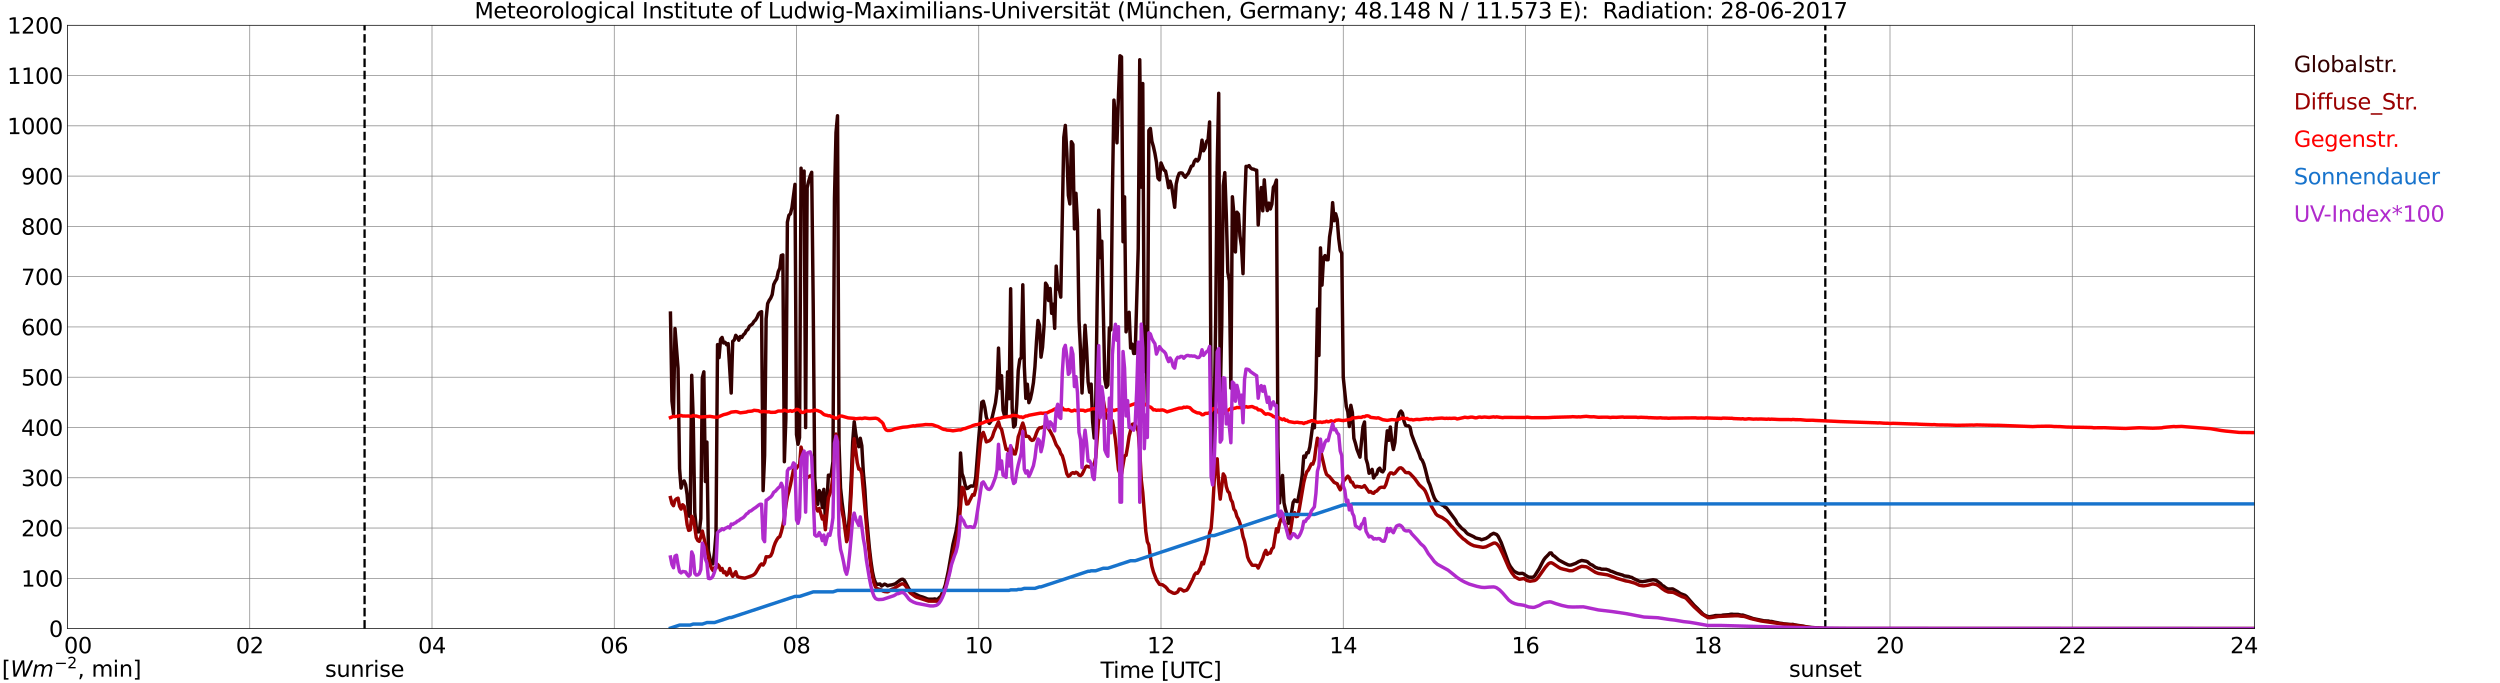 <?xml version="1.0" encoding="utf-8" standalone="no"?>
<!DOCTYPE svg PUBLIC "-//W3C//DTD SVG 1.1//EN"
  "http://www.w3.org/Graphics/SVG/1.1/DTD/svg11.dtd">
<svg xmlns:xlink="http://www.w3.org/1999/xlink" width="1085.4pt" height="296.64pt" viewBox="0 0 1085.4 296.64" xmlns="http://www.w3.org/2000/svg" version="1.1">
 <defs>
  <style type="text/css">*{stroke-linejoin: round; stroke-linecap: butt}</style>
 </defs>
 <g id="figure_1">
  <g id="patch_1">
   <path d="M 0 296.64 
L 1085.4 296.64 
L 1085.4 0 
L 0 0 
z
" style="fill: #ffffff"/>
  </g>
  <g id="axes_1">
   <g id="patch_2">
    <path d="M 29.306 272.909 
L 978.814 272.909 
L 978.814 10.976 
L 29.306 10.976 
z
" style="fill: #ffffff"/>
   </g>
   <g id="patch_3">
    <path d="M 978.814 272.909 
L 978.814 272.909 
L 978.814 10.976 
L 978.814 10.976 
z
" clip-path="url(#pe554eeb23b)" style="fill: #d3d3d3; opacity: 0.25; stroke: #d3d3d3; stroke-linejoin: miter"/>
   </g>
   <g id="matplotlib.axis_1">
    <g id="xtick_1">
     <g id="line2d_1">
      <path d="M 29.306 272.909 
L 29.306 10.976 
" clip-path="url(#pe554eeb23b)" style="fill: none; stroke: #808080; stroke-width: 0.3; stroke-linecap: square"/>
     </g>
     <g id="line2d_2"/>
     <g id="text_1">
      <!--    00 -->
      <g transform="translate(18.733 283.627) scale(0.095 -0.095)">
       <defs>
        <path id="DejaVuSans-20" transform="scale(0.016)"/>
        <path id="DejaVuSans-30" d="M 2034 4250 
Q 1547 4250 1301 3770 
Q 1056 3291 1056 2328 
Q 1056 1369 1301 889 
Q 1547 409 2034 409 
Q 2525 409 2770 889 
Q 3016 1369 3016 2328 
Q 3016 3291 2770 3770 
Q 2525 4250 2034 4250 
z
M 2034 4750 
Q 2819 4750 3233 4129 
Q 3647 3509 3647 2328 
Q 3647 1150 3233 529 
Q 2819 -91 2034 -91 
Q 1250 -91 836 529 
Q 422 1150 422 2328 
Q 422 3509 836 4129 
Q 1250 4750 2034 4750 
z
" transform="scale(0.016)"/>
       </defs>
       <use xlink:href="#DejaVuSans-20"/>
       <use xlink:href="#DejaVuSans-20" transform="translate(31.787 0)"/>
       <use xlink:href="#DejaVuSans-20" transform="translate(63.574 0)"/>
       <use xlink:href="#DejaVuSans-30" transform="translate(95.361 0)"/>
       <use xlink:href="#DejaVuSans-30" transform="translate(158.984 0)"/>
      </g>
     </g>
    </g>
    <g id="xtick_2">
     <g id="line2d_3">
      <path d="M 108.431 272.909 
L 108.431 10.976 
" clip-path="url(#pe554eeb23b)" style="fill: none; stroke: #808080; stroke-width: 0.3; stroke-linecap: square"/>
     </g>
     <g id="line2d_4"/>
     <g id="text_2">
      <!-- 02 -->
      <g transform="translate(102.387 283.627) scale(0.095 -0.095)">
       <defs>
        <path id="DejaVuSans-32" d="M 1228 531 
L 3431 531 
L 3431 0 
L 469 0 
L 469 531 
Q 828 903 1448 1529 
Q 2069 2156 2228 2338 
Q 2531 2678 2651 2914 
Q 2772 3150 2772 3378 
Q 2772 3750 2511 3984 
Q 2250 4219 1831 4219 
Q 1534 4219 1204 4116 
Q 875 4013 500 3803 
L 500 4441 
Q 881 4594 1212 4672 
Q 1544 4750 1819 4750 
Q 2544 4750 2975 4387 
Q 3406 4025 3406 3419 
Q 3406 3131 3298 2873 
Q 3191 2616 2906 2266 
Q 2828 2175 2409 1742 
Q 1991 1309 1228 531 
z
" transform="scale(0.016)"/>
       </defs>
       <use xlink:href="#DejaVuSans-30"/>
       <use xlink:href="#DejaVuSans-32" transform="translate(63.623 0)"/>
      </g>
     </g>
    </g>
    <g id="xtick_3">
     <g id="line2d_5">
      <path d="M 187.557 272.909 
L 187.557 10.976 
" clip-path="url(#pe554eeb23b)" style="fill: none; stroke: #808080; stroke-width: 0.3; stroke-linecap: square"/>
     </g>
     <g id="line2d_6"/>
     <g id="text_3">
      <!-- 04 -->
      <g transform="translate(181.513 283.627) scale(0.095 -0.095)">
       <defs>
        <path id="DejaVuSans-34" d="M 2419 4116 
L 825 1625 
L 2419 1625 
L 2419 4116 
z
M 2253 4666 
L 3047 4666 
L 3047 1625 
L 3713 1625 
L 3713 1100 
L 3047 1100 
L 3047 0 
L 2419 0 
L 2419 1100 
L 313 1100 
L 313 1709 
L 2253 4666 
z
" transform="scale(0.016)"/>
       </defs>
       <use xlink:href="#DejaVuSans-30"/>
       <use xlink:href="#DejaVuSans-34" transform="translate(63.623 0)"/>
      </g>
     </g>
    </g>
    <g id="xtick_4">
     <g id="line2d_7">
      <path d="M 266.683 272.909 
L 266.683 10.976 
" clip-path="url(#pe554eeb23b)" style="fill: none; stroke: #808080; stroke-width: 0.3; stroke-linecap: square"/>
     </g>
     <g id="line2d_8"/>
     <g id="text_4">
      <!-- 06 -->
      <g transform="translate(260.638 283.627) scale(0.095 -0.095)">
       <defs>
        <path id="DejaVuSans-36" d="M 2113 2584 
Q 1688 2584 1439 2293 
Q 1191 2003 1191 1497 
Q 1191 994 1439 701 
Q 1688 409 2113 409 
Q 2538 409 2786 701 
Q 3034 994 3034 1497 
Q 3034 2003 2786 2293 
Q 2538 2584 2113 2584 
z
M 3366 4563 
L 3366 3988 
Q 3128 4100 2886 4159 
Q 2644 4219 2406 4219 
Q 1781 4219 1451 3797 
Q 1122 3375 1075 2522 
Q 1259 2794 1537 2939 
Q 1816 3084 2150 3084 
Q 2853 3084 3261 2657 
Q 3669 2231 3669 1497 
Q 3669 778 3244 343 
Q 2819 -91 2113 -91 
Q 1303 -91 875 529 
Q 447 1150 447 2328 
Q 447 3434 972 4092 
Q 1497 4750 2381 4750 
Q 2619 4750 2861 4703 
Q 3103 4656 3366 4563 
z
" transform="scale(0.016)"/>
       </defs>
       <use xlink:href="#DejaVuSans-30"/>
       <use xlink:href="#DejaVuSans-36" transform="translate(63.623 0)"/>
      </g>
     </g>
    </g>
    <g id="xtick_5">
     <g id="line2d_9">
      <path d="M 345.808 272.909 
L 345.808 10.976 
" clip-path="url(#pe554eeb23b)" style="fill: none; stroke: #808080; stroke-width: 0.3; stroke-linecap: square"/>
     </g>
     <g id="line2d_10"/>
     <g id="text_5">
      <!-- 08 -->
      <g transform="translate(339.764 283.627) scale(0.095 -0.095)">
       <defs>
        <path id="DejaVuSans-38" d="M 2034 2216 
Q 1584 2216 1326 1975 
Q 1069 1734 1069 1313 
Q 1069 891 1326 650 
Q 1584 409 2034 409 
Q 2484 409 2743 651 
Q 3003 894 3003 1313 
Q 3003 1734 2745 1975 
Q 2488 2216 2034 2216 
z
M 1403 2484 
Q 997 2584 770 2862 
Q 544 3141 544 3541 
Q 544 4100 942 4425 
Q 1341 4750 2034 4750 
Q 2731 4750 3128 4425 
Q 3525 4100 3525 3541 
Q 3525 3141 3298 2862 
Q 3072 2584 2669 2484 
Q 3125 2378 3379 2068 
Q 3634 1759 3634 1313 
Q 3634 634 3220 271 
Q 2806 -91 2034 -91 
Q 1263 -91 848 271 
Q 434 634 434 1313 
Q 434 1759 690 2068 
Q 947 2378 1403 2484 
z
M 1172 3481 
Q 1172 3119 1398 2916 
Q 1625 2713 2034 2713 
Q 2441 2713 2670 2916 
Q 2900 3119 2900 3481 
Q 2900 3844 2670 4047 
Q 2441 4250 2034 4250 
Q 1625 4250 1398 4047 
Q 1172 3844 1172 3481 
z
" transform="scale(0.016)"/>
       </defs>
       <use xlink:href="#DejaVuSans-30"/>
       <use xlink:href="#DejaVuSans-38" transform="translate(63.623 0)"/>
      </g>
     </g>
    </g>
    <g id="xtick_6">
     <g id="line2d_11">
      <path d="M 424.934 272.909 
L 424.934 10.976 
" clip-path="url(#pe554eeb23b)" style="fill: none; stroke: #808080; stroke-width: 0.3; stroke-linecap: square"/>
     </g>
     <g id="line2d_12"/>
     <g id="text_6">
      <!-- 10 -->
      <g transform="translate(418.89 283.627) scale(0.095 -0.095)">
       <defs>
        <path id="DejaVuSans-31" d="M 794 531 
L 1825 531 
L 1825 4091 
L 703 3866 
L 703 4441 
L 1819 4666 
L 2450 4666 
L 2450 531 
L 3481 531 
L 3481 0 
L 794 0 
L 794 531 
z
" transform="scale(0.016)"/>
       </defs>
       <use xlink:href="#DejaVuSans-31"/>
       <use xlink:href="#DejaVuSans-30" transform="translate(63.623 0)"/>
      </g>
     </g>
    </g>
    <g id="xtick_7">
     <g id="line2d_13">
      <path d="M 504.06 272.909 
L 504.06 10.976 
" clip-path="url(#pe554eeb23b)" style="fill: none; stroke: #808080; stroke-width: 0.3; stroke-linecap: square"/>
     </g>
     <g id="line2d_14"/>
     <g id="text_7">
      <!-- 12 -->
      <g transform="translate(498.015 283.627) scale(0.095 -0.095)">
       <use xlink:href="#DejaVuSans-31"/>
       <use xlink:href="#DejaVuSans-32" transform="translate(63.623 0)"/>
      </g>
     </g>
    </g>
    <g id="xtick_8">
     <g id="line2d_15">
      <path d="M 583.185 272.909 
L 583.185 10.976 
" clip-path="url(#pe554eeb23b)" style="fill: none; stroke: #808080; stroke-width: 0.3; stroke-linecap: square"/>
     </g>
     <g id="line2d_16"/>
     <g id="text_8">
      <!-- 14 -->
      <g transform="translate(577.141 283.627) scale(0.095 -0.095)">
       <use xlink:href="#DejaVuSans-31"/>
       <use xlink:href="#DejaVuSans-34" transform="translate(63.623 0)"/>
      </g>
     </g>
    </g>
    <g id="xtick_9">
     <g id="line2d_17">
      <path d="M 662.311 272.909 
L 662.311 10.976 
" clip-path="url(#pe554eeb23b)" style="fill: none; stroke: #808080; stroke-width: 0.3; stroke-linecap: square"/>
     </g>
     <g id="line2d_18"/>
     <g id="text_9">
      <!-- 16 -->
      <g transform="translate(656.267 283.627) scale(0.095 -0.095)">
       <use xlink:href="#DejaVuSans-31"/>
       <use xlink:href="#DejaVuSans-36" transform="translate(63.623 0)"/>
      </g>
     </g>
    </g>
    <g id="xtick_10">
     <g id="line2d_19">
      <path d="M 741.437 272.909 
L 741.437 10.976 
" clip-path="url(#pe554eeb23b)" style="fill: none; stroke: #808080; stroke-width: 0.3; stroke-linecap: square"/>
     </g>
     <g id="line2d_20"/>
     <g id="text_10">
      <!-- 18 -->
      <g transform="translate(735.392 283.627) scale(0.095 -0.095)">
       <use xlink:href="#DejaVuSans-31"/>
       <use xlink:href="#DejaVuSans-38" transform="translate(63.623 0)"/>
      </g>
     </g>
    </g>
    <g id="xtick_11">
     <g id="line2d_21">
      <path d="M 820.562 272.909 
L 820.562 10.976 
" clip-path="url(#pe554eeb23b)" style="fill: none; stroke: #808080; stroke-width: 0.3; stroke-linecap: square"/>
     </g>
     <g id="line2d_22"/>
     <g id="text_11">
      <!-- 20 -->
      <g transform="translate(814.518 283.627) scale(0.095 -0.095)">
       <use xlink:href="#DejaVuSans-32"/>
       <use xlink:href="#DejaVuSans-30" transform="translate(63.623 0)"/>
      </g>
     </g>
    </g>
    <g id="xtick_12">
     <g id="line2d_23">
      <path d="M 899.688 272.909 
L 899.688 10.976 
" clip-path="url(#pe554eeb23b)" style="fill: none; stroke: #808080; stroke-width: 0.3; stroke-linecap: square"/>
     </g>
     <g id="line2d_24"/>
     <g id="text_12">
      <!-- 22 -->
      <g transform="translate(893.644 283.627) scale(0.095 -0.095)">
       <use xlink:href="#DejaVuSans-32"/>
       <use xlink:href="#DejaVuSans-32" transform="translate(63.623 0)"/>
      </g>
     </g>
    </g>
    <g id="xtick_13">
     <g id="line2d_25">
      <path d="M 978.814 272.909 
L 978.814 10.976 
" clip-path="url(#pe554eeb23b)" style="fill: none; stroke: #808080; stroke-width: 0.3; stroke-linecap: square"/>
     </g>
     <g id="line2d_26"/>
     <g id="text_13">
      <!-- 24    -->
      <g transform="translate(968.241 283.627) scale(0.095 -0.095)">
       <use xlink:href="#DejaVuSans-32"/>
       <use xlink:href="#DejaVuSans-34" transform="translate(63.623 0)"/>
       <use xlink:href="#DejaVuSans-20" transform="translate(127.246 0)"/>
       <use xlink:href="#DejaVuSans-20" transform="translate(159.033 0)"/>
       <use xlink:href="#DejaVuSans-20" transform="translate(190.82 0)"/>
      </g>
     </g>
    </g>
    <g id="text_14">
     <!-- Time [UTC] -->
     <g transform="translate(477.806 294.322) scale(0.095 -0.095)">
      <defs>
       <path id="DejaVuSans-54" d="M -19 4666 
L 3928 4666 
L 3928 4134 
L 2272 4134 
L 2272 0 
L 1638 0 
L 1638 4134 
L -19 4134 
L -19 4666 
z
" transform="scale(0.016)"/>
       <path id="DejaVuSans-69" d="M 603 3500 
L 1178 3500 
L 1178 0 
L 603 0 
L 603 3500 
z
M 603 4863 
L 1178 4863 
L 1178 4134 
L 603 4134 
L 603 4863 
z
" transform="scale(0.016)"/>
       <path id="DejaVuSans-6d" d="M 3328 2828 
Q 3544 3216 3844 3400 
Q 4144 3584 4550 3584 
Q 5097 3584 5394 3201 
Q 5691 2819 5691 2113 
L 5691 0 
L 5113 0 
L 5113 2094 
Q 5113 2597 4934 2840 
Q 4756 3084 4391 3084 
Q 3944 3084 3684 2787 
Q 3425 2491 3425 1978 
L 3425 0 
L 2847 0 
L 2847 2094 
Q 2847 2600 2669 2842 
Q 2491 3084 2119 3084 
Q 1678 3084 1418 2786 
Q 1159 2488 1159 1978 
L 1159 0 
L 581 0 
L 581 3500 
L 1159 3500 
L 1159 2956 
Q 1356 3278 1631 3431 
Q 1906 3584 2284 3584 
Q 2666 3584 2933 3390 
Q 3200 3197 3328 2828 
z
" transform="scale(0.016)"/>
       <path id="DejaVuSans-65" d="M 3597 1894 
L 3597 1613 
L 953 1613 
Q 991 1019 1311 708 
Q 1631 397 2203 397 
Q 2534 397 2845 478 
Q 3156 559 3463 722 
L 3463 178 
Q 3153 47 2828 -22 
Q 2503 -91 2169 -91 
Q 1331 -91 842 396 
Q 353 884 353 1716 
Q 353 2575 817 3079 
Q 1281 3584 2069 3584 
Q 2775 3584 3186 3129 
Q 3597 2675 3597 1894 
z
M 3022 2063 
Q 3016 2534 2758 2815 
Q 2500 3097 2075 3097 
Q 1594 3097 1305 2825 
Q 1016 2553 972 2059 
L 3022 2063 
z
" transform="scale(0.016)"/>
       <path id="DejaVuSans-5b" d="M 550 4863 
L 1875 4863 
L 1875 4416 
L 1125 4416 
L 1125 -397 
L 1875 -397 
L 1875 -844 
L 550 -844 
L 550 4863 
z
" transform="scale(0.016)"/>
       <path id="DejaVuSans-55" d="M 556 4666 
L 1191 4666 
L 1191 1831 
Q 1191 1081 1462 751 
Q 1734 422 2344 422 
Q 2950 422 3222 751 
Q 3494 1081 3494 1831 
L 3494 4666 
L 4128 4666 
L 4128 1753 
Q 4128 841 3676 375 
Q 3225 -91 2344 -91 
Q 1459 -91 1007 375 
Q 556 841 556 1753 
L 556 4666 
z
" transform="scale(0.016)"/>
       <path id="DejaVuSans-43" d="M 4122 4306 
L 4122 3641 
Q 3803 3938 3442 4084 
Q 3081 4231 2675 4231 
Q 1875 4231 1450 3742 
Q 1025 3253 1025 2328 
Q 1025 1406 1450 917 
Q 1875 428 2675 428 
Q 3081 428 3442 575 
Q 3803 722 4122 1019 
L 4122 359 
Q 3791 134 3420 21 
Q 3050 -91 2638 -91 
Q 1578 -91 968 557 
Q 359 1206 359 2328 
Q 359 3453 968 4101 
Q 1578 4750 2638 4750 
Q 3056 4750 3426 4639 
Q 3797 4528 4122 4306 
z
" transform="scale(0.016)"/>
       <path id="DejaVuSans-5d" d="M 1947 4863 
L 1947 -844 
L 622 -844 
L 622 -397 
L 1369 -397 
L 1369 4416 
L 622 4416 
L 622 4863 
L 1947 4863 
z
" transform="scale(0.016)"/>
      </defs>
      <use xlink:href="#DejaVuSans-54"/>
      <use xlink:href="#DejaVuSans-69" transform="translate(57.959 0)"/>
      <use xlink:href="#DejaVuSans-6d" transform="translate(85.742 0)"/>
      <use xlink:href="#DejaVuSans-65" transform="translate(183.154 0)"/>
      <use xlink:href="#DejaVuSans-20" transform="translate(244.678 0)"/>
      <use xlink:href="#DejaVuSans-5b" transform="translate(276.465 0)"/>
      <use xlink:href="#DejaVuSans-55" transform="translate(315.479 0)"/>
      <use xlink:href="#DejaVuSans-54" transform="translate(388.672 0)"/>
      <use xlink:href="#DejaVuSans-43" transform="translate(443.881 0)"/>
      <use xlink:href="#DejaVuSans-5d" transform="translate(513.705 0)"/>
     </g>
    </g>
   </g>
   <g id="matplotlib.axis_2">
    <g id="ytick_1">
     <g id="line2d_27">
      <path d="M 29.306 272.909 
L 978.814 272.909 
" clip-path="url(#pe554eeb23b)" style="fill: none; stroke: #808080; stroke-width: 0.3; stroke-linecap: square"/>
     </g>
     <g id="line2d_28"/>
     <g id="text_15">
      <!-- 0 -->
      <g transform="translate(21.261 276.518) scale(0.095 -0.095)">
       <use xlink:href="#DejaVuSans-30"/>
      </g>
     </g>
    </g>
    <g id="ytick_2">
     <g id="line2d_29">
      <path d="M 29.306 251.081 
L 978.814 251.081 
" clip-path="url(#pe554eeb23b)" style="fill: none; stroke: #808080; stroke-width: 0.3; stroke-linecap: square"/>
     </g>
     <g id="line2d_30"/>
     <g id="text_16">
      <!-- 100 -->
      <g transform="translate(9.173 254.69) scale(0.095 -0.095)">
       <use xlink:href="#DejaVuSans-31"/>
       <use xlink:href="#DejaVuSans-30" transform="translate(63.623 0)"/>
       <use xlink:href="#DejaVuSans-30" transform="translate(127.246 0)"/>
      </g>
     </g>
    </g>
    <g id="ytick_3">
     <g id="line2d_31">
      <path d="M 29.306 229.253 
L 978.814 229.253 
" clip-path="url(#pe554eeb23b)" style="fill: none; stroke: #808080; stroke-width: 0.3; stroke-linecap: square"/>
     </g>
     <g id="line2d_32"/>
     <g id="text_17">
      <!-- 200 -->
      <g transform="translate(9.173 232.863) scale(0.095 -0.095)">
       <use xlink:href="#DejaVuSans-32"/>
       <use xlink:href="#DejaVuSans-30" transform="translate(63.623 0)"/>
       <use xlink:href="#DejaVuSans-30" transform="translate(127.246 0)"/>
      </g>
     </g>
    </g>
    <g id="ytick_4">
     <g id="line2d_33">
      <path d="M 29.306 207.426 
L 978.814 207.426 
" clip-path="url(#pe554eeb23b)" style="fill: none; stroke: #808080; stroke-width: 0.3; stroke-linecap: square"/>
     </g>
     <g id="line2d_34"/>
     <g id="text_18">
      <!-- 300 -->
      <g transform="translate(9.173 211.035) scale(0.095 -0.095)">
       <defs>
        <path id="DejaVuSans-33" d="M 2597 2516 
Q 3050 2419 3304 2112 
Q 3559 1806 3559 1356 
Q 3559 666 3084 287 
Q 2609 -91 1734 -91 
Q 1441 -91 1130 -33 
Q 819 25 488 141 
L 488 750 
Q 750 597 1062 519 
Q 1375 441 1716 441 
Q 2309 441 2620 675 
Q 2931 909 2931 1356 
Q 2931 1769 2642 2001 
Q 2353 2234 1838 2234 
L 1294 2234 
L 1294 2753 
L 1863 2753 
Q 2328 2753 2575 2939 
Q 2822 3125 2822 3475 
Q 2822 3834 2567 4026 
Q 2313 4219 1838 4219 
Q 1578 4219 1281 4162 
Q 984 4106 628 3988 
L 628 4550 
Q 988 4650 1302 4700 
Q 1616 4750 1894 4750 
Q 2613 4750 3031 4423 
Q 3450 4097 3450 3541 
Q 3450 3153 3228 2886 
Q 3006 2619 2597 2516 
z
" transform="scale(0.016)"/>
       </defs>
       <use xlink:href="#DejaVuSans-33"/>
       <use xlink:href="#DejaVuSans-30" transform="translate(63.623 0)"/>
       <use xlink:href="#DejaVuSans-30" transform="translate(127.246 0)"/>
      </g>
     </g>
    </g>
    <g id="ytick_5">
     <g id="line2d_35">
      <path d="M 29.306 185.598 
L 978.814 185.598 
" clip-path="url(#pe554eeb23b)" style="fill: none; stroke: #808080; stroke-width: 0.3; stroke-linecap: square"/>
     </g>
     <g id="line2d_36"/>
     <g id="text_19">
      <!-- 400 -->
      <g transform="translate(9.173 189.207) scale(0.095 -0.095)">
       <use xlink:href="#DejaVuSans-34"/>
       <use xlink:href="#DejaVuSans-30" transform="translate(63.623 0)"/>
       <use xlink:href="#DejaVuSans-30" transform="translate(127.246 0)"/>
      </g>
     </g>
    </g>
    <g id="ytick_6">
     <g id="line2d_37">
      <path d="M 29.306 163.77 
L 978.814 163.77 
" clip-path="url(#pe554eeb23b)" style="fill: none; stroke: #808080; stroke-width: 0.3; stroke-linecap: square"/>
     </g>
     <g id="line2d_38"/>
     <g id="text_20">
      <!-- 500 -->
      <g transform="translate(9.173 167.379) scale(0.095 -0.095)">
       <defs>
        <path id="DejaVuSans-35" d="M 691 4666 
L 3169 4666 
L 3169 4134 
L 1269 4134 
L 1269 2991 
Q 1406 3038 1543 3061 
Q 1681 3084 1819 3084 
Q 2600 3084 3056 2656 
Q 3513 2228 3513 1497 
Q 3513 744 3044 326 
Q 2575 -91 1722 -91 
Q 1428 -91 1123 -41 
Q 819 9 494 109 
L 494 744 
Q 775 591 1075 516 
Q 1375 441 1709 441 
Q 2250 441 2565 725 
Q 2881 1009 2881 1497 
Q 2881 1984 2565 2268 
Q 2250 2553 1709 2553 
Q 1456 2553 1204 2497 
Q 953 2441 691 2322 
L 691 4666 
z
" transform="scale(0.016)"/>
       </defs>
       <use xlink:href="#DejaVuSans-35"/>
       <use xlink:href="#DejaVuSans-30" transform="translate(63.623 0)"/>
       <use xlink:href="#DejaVuSans-30" transform="translate(127.246 0)"/>
      </g>
     </g>
    </g>
    <g id="ytick_7">
     <g id="line2d_39">
      <path d="M 29.306 141.942 
L 978.814 141.942 
" clip-path="url(#pe554eeb23b)" style="fill: none; stroke: #808080; stroke-width: 0.3; stroke-linecap: square"/>
     </g>
     <g id="line2d_40"/>
     <g id="text_21">
      <!-- 600 -->
      <g transform="translate(9.173 145.551) scale(0.095 -0.095)">
       <use xlink:href="#DejaVuSans-36"/>
       <use xlink:href="#DejaVuSans-30" transform="translate(63.623 0)"/>
       <use xlink:href="#DejaVuSans-30" transform="translate(127.246 0)"/>
      </g>
     </g>
    </g>
    <g id="ytick_8">
     <g id="line2d_41">
      <path d="M 29.306 120.114 
L 978.814 120.114 
" clip-path="url(#pe554eeb23b)" style="fill: none; stroke: #808080; stroke-width: 0.3; stroke-linecap: square"/>
     </g>
     <g id="line2d_42"/>
     <g id="text_22">
      <!-- 700 -->
      <g transform="translate(9.173 123.724) scale(0.095 -0.095)">
       <defs>
        <path id="DejaVuSans-37" d="M 525 4666 
L 3525 4666 
L 3525 4397 
L 1831 0 
L 1172 0 
L 2766 4134 
L 525 4134 
L 525 4666 
z
" transform="scale(0.016)"/>
       </defs>
       <use xlink:href="#DejaVuSans-37"/>
       <use xlink:href="#DejaVuSans-30" transform="translate(63.623 0)"/>
       <use xlink:href="#DejaVuSans-30" transform="translate(127.246 0)"/>
      </g>
     </g>
    </g>
    <g id="ytick_9">
     <g id="line2d_43">
      <path d="M 29.306 98.287 
L 978.814 98.287 
" clip-path="url(#pe554eeb23b)" style="fill: none; stroke: #808080; stroke-width: 0.3; stroke-linecap: square"/>
     </g>
     <g id="line2d_44"/>
     <g id="text_23">
      <!-- 800 -->
      <g transform="translate(9.173 101.896) scale(0.095 -0.095)">
       <use xlink:href="#DejaVuSans-38"/>
       <use xlink:href="#DejaVuSans-30" transform="translate(63.623 0)"/>
       <use xlink:href="#DejaVuSans-30" transform="translate(127.246 0)"/>
      </g>
     </g>
    </g>
    <g id="ytick_10">
     <g id="line2d_45">
      <path d="M 29.306 76.459 
L 978.814 76.459 
" clip-path="url(#pe554eeb23b)" style="fill: none; stroke: #808080; stroke-width: 0.3; stroke-linecap: square"/>
     </g>
     <g id="line2d_46"/>
     <g id="text_24">
      <!-- 900 -->
      <g transform="translate(9.173 80.068) scale(0.095 -0.095)">
       <defs>
        <path id="DejaVuSans-39" d="M 703 97 
L 703 672 
Q 941 559 1184 500 
Q 1428 441 1663 441 
Q 2288 441 2617 861 
Q 2947 1281 2994 2138 
Q 2813 1869 2534 1725 
Q 2256 1581 1919 1581 
Q 1219 1581 811 2004 
Q 403 2428 403 3163 
Q 403 3881 828 4315 
Q 1253 4750 1959 4750 
Q 2769 4750 3195 4129 
Q 3622 3509 3622 2328 
Q 3622 1225 3098 567 
Q 2575 -91 1691 -91 
Q 1453 -91 1209 -44 
Q 966 3 703 97 
z
M 1959 2075 
Q 2384 2075 2632 2365 
Q 2881 2656 2881 3163 
Q 2881 3666 2632 3958 
Q 2384 4250 1959 4250 
Q 1534 4250 1286 3958 
Q 1038 3666 1038 3163 
Q 1038 2656 1286 2365 
Q 1534 2075 1959 2075 
z
" transform="scale(0.016)"/>
       </defs>
       <use xlink:href="#DejaVuSans-39"/>
       <use xlink:href="#DejaVuSans-30" transform="translate(63.623 0)"/>
       <use xlink:href="#DejaVuSans-30" transform="translate(127.246 0)"/>
      </g>
     </g>
    </g>
    <g id="ytick_11">
     <g id="line2d_47">
      <path d="M 29.306 54.631 
L 978.814 54.631 
" clip-path="url(#pe554eeb23b)" style="fill: none; stroke: #808080; stroke-width: 0.3; stroke-linecap: square"/>
     </g>
     <g id="line2d_48"/>
     <g id="text_25">
      <!-- 1000 -->
      <g transform="translate(3.128 58.24) scale(0.095 -0.095)">
       <use xlink:href="#DejaVuSans-31"/>
       <use xlink:href="#DejaVuSans-30" transform="translate(63.623 0)"/>
       <use xlink:href="#DejaVuSans-30" transform="translate(127.246 0)"/>
       <use xlink:href="#DejaVuSans-30" transform="translate(190.869 0)"/>
      </g>
     </g>
    </g>
    <g id="ytick_12">
     <g id="line2d_49">
      <path d="M 29.306 32.803 
L 978.814 32.803 
" clip-path="url(#pe554eeb23b)" style="fill: none; stroke: #808080; stroke-width: 0.3; stroke-linecap: square"/>
     </g>
     <g id="line2d_50"/>
     <g id="text_26">
      <!-- 1100 -->
      <g transform="translate(3.128 36.413) scale(0.095 -0.095)">
       <use xlink:href="#DejaVuSans-31"/>
       <use xlink:href="#DejaVuSans-31" transform="translate(63.623 0)"/>
       <use xlink:href="#DejaVuSans-30" transform="translate(127.246 0)"/>
       <use xlink:href="#DejaVuSans-30" transform="translate(190.869 0)"/>
      </g>
     </g>
    </g>
    <g id="ytick_13">
     <g id="line2d_51">
      <path d="M 29.306 10.976 
L 978.814 10.976 
" clip-path="url(#pe554eeb23b)" style="fill: none; stroke: #808080; stroke-width: 0.3; stroke-linecap: square"/>
     </g>
     <g id="line2d_52"/>
     <g id="text_27">
      <!-- 1200 -->
      <g transform="translate(3.128 14.585) scale(0.095 -0.095)">
       <use xlink:href="#DejaVuSans-31"/>
       <use xlink:href="#DejaVuSans-32" transform="translate(63.623 0)"/>
       <use xlink:href="#DejaVuSans-30" transform="translate(127.246 0)"/>
       <use xlink:href="#DejaVuSans-30" transform="translate(190.869 0)"/>
      </g>
     </g>
    </g>
   </g>
   <g id="line2d_53">
    <path d="M 158.281 272.909 
L 158.281 10.976 
" clip-path="url(#pe554eeb23b)" style="fill: none; stroke-dasharray: 3.7,1.6; stroke-dashoffset: 0; stroke: #000000"/>
   </g>
   <g id="line2d_54">
    <path d="M 792.473 272.909 
L 792.473 10.976 
" clip-path="url(#pe554eeb23b)" style="fill: none; stroke-dasharray: 3.7,1.6; stroke-dashoffset: 0; stroke: #000000"/>
   </g>
   <g id="line2d_55">
    <path d="M 291.08 135.931 
L 291.739 174.105 
L 292.399 179.794 
L 293.058 142.623 
L 294.377 159.92 
L 295.036 203.457 
L 295.696 211.898 
L 296.355 209.469 
L 297.014 208.788 
L 297.674 210.416 
L 298.333 214.829 
L 298.992 223.951 
L 299.652 224.277 
L 300.311 162.941 
L 300.971 181.955 
L 301.63 222.471 
L 302.289 229.135 
L 302.949 230.941 
L 303.608 230.882 
L 304.267 225.137 
L 304.927 164.036 
L 305.586 161.43 
L 306.246 209.054 
L 306.905 191.937 
L 307.564 239.056 
L 308.224 242.61 
L 308.883 244.417 
L 309.543 244.832 
L 310.202 239.737 
L 310.861 231.683 
L 311.521 149.613 
L 312.18 155.27 
L 312.839 147.303 
L 313.499 146.504 
L 314.158 148.903 
L 314.818 148.606 
L 315.477 149.702 
L 316.136 149.169 
L 317.455 170.641 
L 318.114 148.192 
L 318.774 147.659 
L 319.433 145.585 
L 320.093 146.415 
L 320.752 147.718 
L 321.411 146.09 
L 322.071 146.533 
L 322.73 145.378 
L 323.39 144.786 
L 324.049 143.512 
L 324.708 143.069 
L 325.368 141.617 
L 326.686 140.639 
L 327.346 139.543 
L 328.005 138.952 
L 328.665 137.856 
L 329.324 136.284 
L 329.983 135.603 
L 330.643 135.309 
L 331.302 212.994 
L 331.961 197.771 
L 332.621 138.417 
L 333.28 131.814 
L 333.94 130.422 
L 334.599 129.444 
L 335.258 127.905 
L 335.918 123.52 
L 336.577 122.129 
L 337.236 121.121 
L 337.896 117.923 
L 338.555 116.443 
L 339.215 110.934 
L 339.874 110.667 
L 340.533 200.465 
L 341.193 181.719 
L 341.852 96.451 
L 342.512 93.458 
L 343.171 92.836 
L 343.83 90.171 
L 345.149 80.043 
L 345.808 188.649 
L 346.468 192.884 
L 347.127 190.011 
L 347.787 73.023 
L 348.446 83.627 
L 349.105 74.267 
L 349.765 185.628 
L 350.424 81.523 
L 351.083 78.709 
L 351.743 76.428 
L 352.402 74.8 
L 353.062 132.229 
L 353.721 207.899 
L 354.38 216.578 
L 355.04 218.946 
L 355.699 212.994 
L 356.359 214.148 
L 357.018 220.367 
L 357.677 212.461 
L 358.337 225.226 
L 358.996 218.59 
L 359.655 206.299 
L 360.315 206.744 
L 360.974 205.441 
L 361.634 200.377 
L 362.293 86.292 
L 362.952 57.563 
L 363.612 50.248 
L 364.271 192.498 
L 364.93 211.839 
L 365.59 218.117 
L 367.568 233.132 
L 368.227 230.674 
L 368.887 222.146 
L 369.546 208.67 
L 370.206 191.788 
L 370.865 183.109 
L 371.524 188.235 
L 372.184 191.906 
L 372.843 193.949 
L 373.502 190.278 
L 374.162 193.534 
L 374.821 204.996 
L 375.481 212.49 
L 376.14 223.596 
L 377.459 237.991 
L 378.118 243.677 
L 378.777 248.15 
L 379.437 251.199 
L 380.096 252.947 
L 380.756 253.746 
L 382.074 253.539 
L 382.734 254.427 
L 384.053 253.598 
L 384.712 253.864 
L 385.371 254.34 
L 386.031 254.102 
L 387.349 253.895 
L 388.668 253.48 
L 390.646 251.969 
L 391.306 251.555 
L 391.965 251.496 
L 392.624 251.969 
L 393.943 254.399 
L 394.603 255.643 
L 395.921 257.241 
L 399.218 258.81 
L 400.537 259.197 
L 401.856 259.699 
L 402.515 259.995 
L 403.175 260.144 
L 405.153 260.144 
L 405.812 260.026 
L 406.471 260.203 
L 407.131 260.233 
L 407.79 259.432 
L 408.45 258.9 
L 409.768 255.879 
L 410.428 253.984 
L 411.746 247.853 
L 413.725 236.36 
L 415.043 230.853 
L 415.703 226.854 
L 416.362 219.45 
L 417.022 196.675 
L 417.681 205.618 
L 418.34 207.456 
L 419 210.477 
L 419.659 212.134 
L 420.318 211.926 
L 420.978 211.304 
L 421.637 210.951 
L 422.297 211.069 
L 422.956 210.892 
L 423.615 207.367 
L 424.934 190.219 
L 426.253 174.64 
L 426.912 174.195 
L 427.572 176.86 
L 428.231 181.125 
L 428.89 182.961 
L 429.55 183.821 
L 430.209 182.933 
L 430.869 180.741 
L 432.187 174.907 
L 432.847 169.753 
L 433.506 151.123 
L 434.165 168.539 
L 434.825 163.117 
L 435.484 178.163 
L 436.144 180.534 
L 436.803 180.088 
L 437.462 161.461 
L 438.122 173.099 
L 438.781 125.358 
L 439.44 177.246 
L 440.1 185.39 
L 440.759 184.591 
L 441.419 175.646 
L 442.078 160.926 
L 442.737 156.1 
L 443.397 155.211 
L 444.056 123.64 
L 444.716 158.972 
L 445.375 172.951 
L 446.034 166.822 
L 446.694 174.817 
L 447.353 173.189 
L 448.012 170.109 
L 448.672 166.138 
L 449.331 159.269 
L 449.991 148.281 
L 450.65 139.159 
L 451.309 141.172 
L 451.969 155.063 
L 452.628 150.767 
L 453.287 141.351 
L 453.947 122.928 
L 454.606 123.993 
L 455.266 130.48 
L 455.925 125.237 
L 456.584 136.049 
L 457.244 132.05 
L 457.903 142.564 
L 458.563 115.524 
L 459.222 125.504 
L 459.881 125.504 
L 460.541 129.001 
L 461.859 59.667 
L 462.519 54.454 
L 463.178 66.567 
L 463.838 84.841 
L 464.497 88.543 
L 465.156 61.531 
L 465.816 62.688 
L 466.475 99.382 
L 467.134 83.922 
L 467.794 96.866 
L 468.453 138.921 
L 469.113 152.042 
L 469.772 170.611 
L 471.091 141.231 
L 471.75 151.182 
L 472.409 165.754 
L 473.069 170.286 
L 473.728 166.76 
L 474.388 183.258 
L 475.047 190.16 
L 475.706 176.328 
L 476.366 129.354 
L 477.025 91.267 
L 477.685 111.85 
L 478.344 104.713 
L 479.663 164.569 
L 480.322 168.153 
L 480.981 167.206 
L 481.641 142.326 
L 482.3 143.215 
L 482.96 83.981 
L 483.619 43.466 
L 484.278 50.899 
L 484.938 62.007 
L 485.597 41.362 
L 486.256 24.214 
L 486.916 24.688 
L 487.575 104.951 
L 488.235 85.463 
L 488.894 144.075 
L 489.553 138.624 
L 490.213 135.575 
L 490.872 151.123 
L 491.532 149.405 
L 492.191 153.463 
L 492.85 153.373 
L 494.169 107.913 
L 494.828 25.932 
L 495.488 81.257 
L 496.147 36.27 
L 496.807 161.312 
L 497.466 141.942 
L 498.125 174.848 
L 498.785 56.615 
L 499.444 55.786 
L 500.103 61.324 
L 500.763 63.635 
L 501.422 66.597 
L 502.082 70.448 
L 502.741 77.347 
L 503.4 78.118 
L 504.06 70.742 
L 505.379 73.853 
L 506.038 74.298 
L 506.697 77.524 
L 507.357 81.495 
L 508.016 78.65 
L 508.675 80.783 
L 509.994 89.994 
L 510.654 79.925 
L 511.313 76.933 
L 511.972 75.245 
L 512.632 75.038 
L 513.291 75.156 
L 513.95 76.221 
L 514.61 76.963 
L 515.269 75.955 
L 515.929 75.274 
L 517.247 72.165 
L 517.907 71.928 
L 518.566 70.002 
L 519.226 69.203 
L 519.885 69.913 
L 520.544 69.024 
L 521.204 65.886 
L 521.863 60.85 
L 522.522 65.471 
L 523.182 64.198 
L 523.841 61.413 
L 524.501 60.673 
L 525.16 52.944 
L 525.819 180.711 
L 526.479 205.265 
L 527.138 182.607 
L 527.797 139.218 
L 528.457 72.224 
L 529.116 40.504 
L 529.776 172.715 
L 530.435 141.023 
L 531.094 80.517 
L 531.754 74.948 
L 532.413 93.282 
L 533.073 118.22 
L 533.732 121.922 
L 534.391 168.509 
L 535.051 85.432 
L 535.71 92.956 
L 536.369 109.393 
L 537.029 92.127 
L 537.688 92.985 
L 538.348 102.521 
L 539.007 106.965 
L 539.666 118.811 
L 540.326 89.994 
L 540.985 72.224 
L 541.644 72.312 
L 542.304 71.897 
L 542.963 72.934 
L 543.623 73.379 
L 544.282 73.438 
L 544.941 73.794 
L 545.601 73.912 
L 546.26 97.665 
L 546.919 86.943 
L 547.579 81.436 
L 548.238 91.533 
L 548.898 78.087 
L 549.557 87.181 
L 550.216 91.415 
L 550.876 88.187 
L 551.535 90.734 
L 552.195 88.632 
L 552.854 81.287 
L 553.513 80.309 
L 554.173 78.177 
L 554.832 193.683 
L 555.491 218.383 
L 556.151 211.483 
L 556.81 206.419 
L 557.47 218.355 
L 558.129 221.317 
L 558.788 223.478 
L 559.448 227.239 
L 560.107 226.558 
L 561.426 218.117 
L 562.085 217.052 
L 562.745 217.674 
L 563.404 217.761 
L 564.723 210.802 
L 565.382 206.271 
L 566.042 198.007 
L 566.701 198.57 
L 567.36 196.555 
L 568.02 196.555 
L 568.679 194.039 
L 569.998 184.118 
L 570.657 185.716 
L 571.317 168.893 
L 571.976 134.182 
L 572.635 154.323 
L 573.295 107.616 
L 573.954 123.788 
L 574.613 112.029 
L 575.273 110.962 
L 575.932 112.769 
L 576.592 112.769 
L 577.251 102.877 
L 577.91 98.553 
L 578.57 87.98 
L 579.229 95.829 
L 579.889 92.808 
L 580.548 95.235 
L 581.207 103.499 
L 581.867 108.712 
L 582.526 109.925 
L 583.185 163.801 
L 584.504 176.445 
L 585.164 178.844 
L 585.823 185.183 
L 586.482 175.972 
L 587.142 179.082 
L 587.801 190.306 
L 588.46 192.439 
L 589.12 195.045 
L 590.439 198.481 
L 591.757 185.214 
L 592.417 183.199 
L 593.076 199.223 
L 593.736 201.443 
L 594.395 205.47 
L 595.054 205.027 
L 595.714 203.782 
L 596.373 207.515 
L 597.032 206.36 
L 597.692 205.884 
L 598.351 203.841 
L 599.011 203.25 
L 599.67 204.553 
L 600.329 204.878 
L 600.989 203.754 
L 601.648 193.862 
L 602.307 187.049 
L 602.967 191.166 
L 603.626 185.39 
L 604.286 191.55 
L 604.945 195.165 
L 605.604 192.144 
L 606.264 183.821 
L 607.582 179.259 
L 608.242 178.46 
L 608.901 179.379 
L 609.561 182.874 
L 610.22 184.65 
L 610.879 184.886 
L 611.539 184.886 
L 612.198 185.539 
L 612.858 188.649 
L 614.176 192.172 
L 616.154 197.06 
L 616.814 199.074 
L 617.473 199.814 
L 618.133 201.353 
L 618.792 203.634 
L 620.111 208.967 
L 620.77 210.416 
L 622.089 214.563 
L 622.748 216.281 
L 623.408 217.346 
L 624.067 218.029 
L 626.045 219.243 
L 626.705 219.509 
L 627.364 220.16 
L 628.023 220.516 
L 631.98 225.848 
L 632.639 227.18 
L 633.958 228.631 
L 634.617 229.371 
L 635.936 230.38 
L 636.595 231.209 
L 637.255 231.801 
L 639.892 233.045 
L 640.552 233.518 
L 641.87 233.874 
L 642.53 233.992 
L 643.189 234.348 
L 645.167 233.754 
L 646.486 232.896 
L 647.145 232.215 
L 648.464 231.534 
L 649.783 232.067 
L 650.442 232.837 
L 651.761 235.562 
L 655.058 244.683 
L 655.717 245.928 
L 657.036 247.704 
L 657.695 248.237 
L 659.014 248.89 
L 659.674 249.007 
L 660.992 248.918 
L 661.652 249.215 
L 662.311 249.778 
L 663.63 250.548 
L 664.949 250.636 
L 665.608 250.577 
L 666.267 250.075 
L 668.246 246.905 
L 669.564 244.299 
L 670.224 243.086 
L 670.883 242.195 
L 672.202 240.863 
L 672.861 240.093 
L 673.521 240.065 
L 674.18 241.099 
L 674.839 241.455 
L 676.817 243.173 
L 679.455 244.594 
L 680.774 245.216 
L 681.433 245.364 
L 682.092 245.305 
L 684.071 244.594 
L 685.389 243.825 
L 686.708 243.321 
L 688.686 243.677 
L 689.346 243.974 
L 690.005 244.624 
L 690.664 245.098 
L 691.324 245.336 
L 692.643 246.312 
L 693.961 246.788 
L 694.621 246.816 
L 695.28 247.113 
L 696.599 247.141 
L 697.258 247.141 
L 698.577 247.556 
L 699.236 247.971 
L 699.896 248.119 
L 701.874 248.948 
L 704.511 249.688 
L 705.171 250.044 
L 707.149 250.282 
L 707.808 250.577 
L 708.468 250.697 
L 709.127 251.14 
L 711.765 252.354 
L 713.083 252.533 
L 714.402 252.325 
L 717.04 251.821 
L 717.699 251.703 
L 719.018 251.939 
L 720.996 253.421 
L 721.655 254.191 
L 722.315 254.486 
L 722.974 255.049 
L 723.633 255.464 
L 724.293 255.73 
L 725.612 255.702 
L 726.271 255.702 
L 728.249 256.826 
L 729.568 257.714 
L 731.546 258.457 
L 732.205 258.989 
L 735.502 262.781 
L 736.821 264.023 
L 739.459 266.718 
L 740.777 267.43 
L 742.096 267.786 
L 744.074 267.43 
L 744.734 267.251 
L 747.371 267.223 
L 748.031 267.044 
L 750.668 266.867 
L 751.327 266.69 
L 751.987 266.66 
L 752.646 266.749 
L 754.624 266.749 
L 755.943 267.074 
L 756.602 267.015 
L 759.899 268.111 
L 761.218 268.585 
L 763.856 269.117 
L 765.174 269.384 
L 765.834 269.532 
L 767.812 269.622 
L 768.471 269.829 
L 769.131 269.798 
L 770.449 270.126 
L 771.768 270.361 
L 772.428 270.54 
L 773.746 270.687 
L 774.406 270.866 
L 777.703 271.132 
L 778.362 271.073 
L 779.021 271.28 
L 782.978 271.872 
L 784.956 272.287 
L 792.868 272.909 
L 978.154 272.909 
L 978.154 272.909 
" clip-path="url(#pe554eeb23b)" style="fill: none; stroke: #330000; stroke-width: 1.5; stroke-linecap: square"/>
   </g>
   <g id="line2d_56">
    <path d="M 291.08 216.03 
L 291.739 218.634 
L 292.399 219.557 
L 293.058 217.207 
L 293.717 216.576 
L 294.377 216.283 
L 295.036 219.808 
L 295.696 221.026 
L 296.355 219.136 
L 297.014 219.725 
L 297.674 222.663 
L 298.333 227.826 
L 298.992 230.262 
L 299.652 230.05 
L 300.311 224.132 
L 300.971 225.097 
L 301.63 228.666 
L 302.289 233.409 
L 302.949 234.669 
L 303.608 235.046 
L 304.267 233.073 
L 304.927 230.554 
L 308.224 244.827 
L 308.883 246.715 
L 309.543 247.68 
L 310.202 246.506 
L 310.861 246.674 
L 311.521 245.037 
L 312.18 245.751 
L 312.839 247.556 
L 313.499 246.798 
L 314.158 248.647 
L 314.818 248.27 
L 315.477 249.695 
L 316.136 248.981 
L 316.796 246.842 
L 317.455 249.066 
L 318.114 250.241 
L 319.433 248.226 
L 320.093 250.199 
L 320.752 250.577 
L 322.071 250.83 
L 323.39 250.998 
L 324.708 250.577 
L 326.686 249.863 
L 327.346 249.444 
L 328.005 248.815 
L 329.983 245.456 
L 330.643 244.827 
L 331.302 245.329 
L 331.961 244.282 
L 332.621 241.721 
L 333.28 241.763 
L 333.94 241.678 
L 334.599 241.341 
L 335.258 239.958 
L 335.918 237.48 
L 336.577 235.675 
L 337.236 234.374 
L 337.896 233.409 
L 338.555 232.99 
L 339.215 230.932 
L 339.874 228.162 
L 340.533 224.593 
L 341.193 219.389 
L 341.852 215.569 
L 342.512 213.302 
L 343.171 210.573 
L 344.49 203.942 
L 345.149 202.892 
L 345.808 203.311 
L 346.468 202.263 
L 347.127 202.052 
L 347.787 194.119 
L 348.446 196.806 
L 349.765 205.326 
L 350.424 207.384 
L 351.743 206.629 
L 352.402 206.417 
L 353.062 208.936 
L 353.721 219.389 
L 355.04 221.865 
L 355.699 220.732 
L 357.018 225.35 
L 357.677 224.047 
L 358.337 229.967 
L 359.655 216.03 
L 360.315 214.393 
L 360.974 211.664 
L 361.634 206.712 
L 362.293 195.001 
L 362.952 188.453 
L 363.612 190.258 
L 364.271 209.44 
L 364.93 218.844 
L 366.249 225.182 
L 367.568 235.173 
L 368.227 233.324 
L 368.887 225.392 
L 369.546 213.764 
L 370.206 198.945 
L 370.865 190.468 
L 372.184 200.836 
L 372.843 203.689 
L 373.502 203.647 
L 374.162 205.62 
L 376.799 234.793 
L 378.118 246.17 
L 378.777 250.158 
L 379.437 253.137 
L 380.096 254.859 
L 380.756 255.53 
L 382.734 256.202 
L 383.393 256.621 
L 384.053 256.833 
L 385.371 256.957 
L 386.031 256.621 
L 386.69 256.119 
L 387.349 255.783 
L 388.009 255.573 
L 389.987 254.314 
L 391.306 253.558 
L 391.965 253.473 
L 392.624 253.768 
L 393.284 254.523 
L 394.603 256.621 
L 395.262 257.461 
L 397.24 258.889 
L 397.899 259.266 
L 403.175 260.986 
L 404.493 260.986 
L 407.131 260.986 
L 407.79 260.567 
L 408.45 259.854 
L 409.768 257.293 
L 410.428 255.32 
L 411.746 250.199 
L 414.384 237.607 
L 415.043 234.961 
L 415.703 231.731 
L 416.362 227.867 
L 417.681 211.582 
L 418.34 212.001 
L 419.659 218.844 
L 420.318 218.717 
L 422.297 214.729 
L 422.956 214.982 
L 423.615 212.42 
L 424.275 207.048 
L 425.593 192.482 
L 426.253 188.662 
L 426.912 187.739 
L 427.572 189.586 
L 428.231 191.851 
L 429.55 191.349 
L 430.209 190.719 
L 430.869 189.627 
L 431.528 187.486 
L 433.506 183.12 
L 434.165 185.556 
L 434.825 186.312 
L 436.803 195.084 
L 437.462 195.084 
L 438.122 196.344 
L 438.781 193.91 
L 439.44 195.043 
L 440.1 197.016 
L 440.759 197.099 
L 441.419 194.412 
L 442.078 189.627 
L 442.737 187.863 
L 443.397 185.43 
L 444.056 183.666 
L 444.716 185.724 
L 445.375 189.459 
L 446.034 189.376 
L 446.694 189.586 
L 447.353 190.677 
L 448.012 191.223 
L 448.672 191.013 
L 449.331 189.922 
L 449.991 187.99 
L 450.65 186.521 
L 451.309 185.766 
L 451.969 185.724 
L 453.287 185.179 
L 453.947 184.969 
L 454.606 185.179 
L 455.925 187.193 
L 457.244 189.669 
L 458.563 193.111 
L 459.881 195.001 
L 460.541 196.931 
L 461.2 197.854 
L 461.859 200.08 
L 463.178 205.705 
L 463.838 206.797 
L 464.497 206.417 
L 465.156 205.537 
L 465.816 205.201 
L 466.475 205.537 
L 467.134 205.033 
L 467.794 205.369 
L 468.453 206.293 
L 469.113 206.502 
L 469.772 205.915 
L 470.431 204.614 
L 471.091 203.06 
L 471.75 202.388 
L 473.069 202.765 
L 474.388 201.927 
L 475.047 201.632 
L 475.706 198.653 
L 477.025 181.905 
L 477.685 177.875 
L 478.344 174.767 
L 479.003 173.719 
L 480.322 181.527 
L 481.641 180.099 
L 482.3 182.45 
L 482.96 182.66 
L 483.619 186.27 
L 484.278 190.928 
L 485.597 203.942 
L 486.256 205.705 
L 486.916 205.747 
L 488.235 197.898 
L 488.894 197.686 
L 489.553 193.91 
L 490.213 189.418 
L 491.532 184.255 
L 492.191 184.044 
L 492.85 184.633 
L 493.51 185.471 
L 494.169 187.276 
L 494.828 195.547 
L 495.488 208.181 
L 496.147 213.806 
L 497.466 230.681 
L 498.125 235.173 
L 498.785 236.557 
L 499.444 241.804 
L 500.103 245.834 
L 500.763 248.27 
L 502.082 251.668 
L 503.4 253.683 
L 504.719 253.892 
L 506.038 254.818 
L 506.697 255.53 
L 507.357 256.455 
L 509.335 257.503 
L 509.994 257.629 
L 510.654 257.378 
L 511.313 257.001 
L 511.972 255.741 
L 512.632 255.741 
L 513.95 256.621 
L 515.269 256.202 
L 515.929 255.237 
L 517.907 251.376 
L 518.566 249.612 
L 519.226 248.772 
L 519.885 248.898 
L 520.544 247.807 
L 521.204 246.421 
L 521.863 244.155 
L 522.522 244.827 
L 523.182 241.972 
L 523.841 239.958 
L 524.501 236.557 
L 525.16 231.309 
L 525.819 229.421 
L 526.479 221.194 
L 527.138 209.231 
L 527.797 200.836 
L 528.457 199.199 
L 529.116 210.281 
L 529.776 216.702 
L 531.094 205.747 
L 531.754 206.838 
L 532.413 211.204 
L 533.073 213.302 
L 533.732 214.015 
L 534.391 216.912 
L 535.051 218.003 
L 535.71 221.068 
L 536.369 221.908 
L 537.029 224.259 
L 537.688 225.392 
L 538.348 227.197 
L 539.007 229.631 
L 539.666 232.947 
L 540.326 234.961 
L 540.985 237.984 
L 541.644 241.763 
L 542.304 243.4 
L 543.623 245.373 
L 544.282 245.456 
L 544.941 245.415 
L 545.601 245.497 
L 546.26 246.633 
L 547.579 243.819 
L 548.238 242.391 
L 548.898 240.25 
L 549.557 238.949 
L 550.216 240.713 
L 550.876 240.126 
L 551.535 240.126 
L 552.195 238.321 
L 552.854 237.69 
L 554.173 229.548 
L 554.832 230.932 
L 555.491 227.28 
L 556.81 223.502 
L 557.47 226.525 
L 558.129 227.616 
L 558.788 229.504 
L 559.448 232.654 
L 560.107 231.519 
L 561.426 223.083 
L 562.085 222.578 
L 562.745 224.301 
L 563.404 224.091 
L 564.063 221.194 
L 566.042 209.525 
L 566.701 206.797 
L 567.36 204.824 
L 568.02 204.11 
L 569.338 201.381 
L 569.998 201.506 
L 570.657 199.535 
L 571.317 194.455 
L 571.976 190.258 
L 572.635 191.937 
L 573.295 195.337 
L 575.273 203.983 
L 575.932 205.998 
L 577.251 207.006 
L 579.229 209.44 
L 580.548 210.027 
L 581.207 211.496 
L 581.867 212.673 
L 582.526 211.119 
L 583.185 209.021 
L 584.504 207.508 
L 585.164 206.712 
L 585.823 207.384 
L 586.482 209.231 
L 587.142 209.357 
L 587.801 210.741 
L 588.46 211.496 
L 589.12 211.119 
L 589.779 211.287 
L 590.439 211.328 
L 591.098 211.582 
L 591.757 211.372 
L 592.417 210.826 
L 594.395 213.679 
L 595.054 213.387 
L 595.714 213.974 
L 596.373 214.183 
L 597.032 213.428 
L 597.692 213.219 
L 599.011 211.791 
L 599.67 211.54 
L 600.329 211.54 
L 600.989 211.664 
L 601.648 210.49 
L 602.967 206.208 
L 603.626 205.326 
L 604.286 205.326 
L 604.945 205.788 
L 605.604 205.494 
L 606.923 203.815 
L 607.582 203.187 
L 608.242 203.101 
L 608.901 203.523 
L 610.22 205.116 
L 610.879 205.243 
L 611.539 205.16 
L 612.198 205.62 
L 614.176 207.72 
L 616.154 210.49 
L 618.133 212.295 
L 618.792 213.219 
L 619.451 214.688 
L 620.77 218.256 
L 621.429 219.725 
L 623.408 223.124 
L 624.067 223.755 
L 625.386 224.384 
L 626.045 224.637 
L 628.023 226.021 
L 628.683 226.651 
L 630.001 228.288 
L 630.661 228.917 
L 633.298 232.023 
L 635.276 233.955 
L 635.936 234.374 
L 637.255 235.507 
L 638.573 236.347 
L 639.892 236.934 
L 641.211 237.188 
L 643.848 237.648 
L 645.167 237.397 
L 648.464 235.802 
L 649.123 235.76 
L 649.783 236.096 
L 650.442 236.766 
L 651.102 237.69 
L 652.42 240.418 
L 655.058 246.464 
L 656.377 248.73 
L 657.695 250.409 
L 659.014 251.164 
L 659.674 251.5 
L 661.652 251.164 
L 662.97 252.046 
L 664.289 252.341 
L 666.267 252.046 
L 666.927 251.668 
L 667.586 250.998 
L 670.883 246.338 
L 672.202 244.827 
L 672.861 244.406 
L 673.521 244.323 
L 674.18 244.616 
L 676.817 246.379 
L 677.477 246.757 
L 678.796 247.135 
L 680.114 247.429 
L 681.433 247.807 
L 682.752 247.765 
L 684.071 247.135 
L 685.389 246.421 
L 686.708 245.875 
L 688.686 246.087 
L 689.346 246.379 
L 692.643 248.479 
L 693.961 248.981 
L 697.918 249.571 
L 700.555 250.494 
L 701.874 251.04 
L 705.83 252.214 
L 707.149 252.423 
L 709.786 253.181 
L 711.765 254.104 
L 713.083 254.314 
L 713.743 254.355 
L 715.721 254.019 
L 717.04 253.6 
L 717.699 253.515 
L 719.018 253.768 
L 719.677 254.061 
L 720.337 254.482 
L 721.655 255.573 
L 722.974 256.455 
L 724.293 257.042 
L 726.271 257.167 
L 726.93 257.378 
L 730.227 259.015 
L 731.546 259.435 
L 732.205 259.939 
L 734.184 262.078 
L 735.502 263.464 
L 738.799 266.487 
L 741.437 268.124 
L 742.096 268.207 
L 743.415 268.039 
L 746.052 267.62 
L 748.69 267.535 
L 753.306 267.325 
L 754.624 267.325 
L 755.943 267.535 
L 757.262 267.62 
L 758.581 268.039 
L 759.899 268.502 
L 764.515 269.593 
L 766.493 269.886 
L 773.087 270.809 
L 774.406 270.977 
L 776.384 271.189 
L 777.703 271.272 
L 784.296 272.195 
L 786.934 272.614 
L 792.868 272.909 
L 978.154 272.909 
L 978.154 272.909 
" clip-path="url(#pe554eeb23b)" style="fill: none; stroke: #990000; stroke-width: 1.5; stroke-linecap: square"/>
   </g>
   <g id="line2d_57">
    <path d="M 291.08 181.287 
L 292.399 180.765 
L 293.058 180.859 
L 294.377 180.687 
L 295.696 180.368 
L 296.355 180.601 
L 297.674 180.63 
L 298.992 180.617 
L 299.652 180.759 
L 300.311 180.737 
L 300.971 180.377 
L 301.63 180.617 
L 302.289 180.614 
L 303.608 180.979 
L 304.267 181.053 
L 308.224 180.769 
L 310.202 181.079 
L 311.521 181.162 
L 314.158 180.023 
L 315.477 179.733 
L 316.796 179.259 
L 317.455 178.921 
L 319.433 178.713 
L 320.093 178.807 
L 321.411 179.235 
L 324.049 178.903 
L 324.708 178.641 
L 326.027 178.526 
L 326.686 178.43 
L 327.346 178.128 
L 329.324 178.331 
L 329.983 178.672 
L 330.643 178.807 
L 331.302 178.626 
L 333.28 178.836 
L 333.94 178.801 
L 334.599 179.025 
L 336.577 178.993 
L 337.896 178.456 
L 339.874 178.449 
L 340.533 178.058 
L 341.852 178.532 
L 342.512 178.502 
L 343.171 178.29 
L 343.83 178.598 
L 345.149 178.144 
L 345.808 177.703 
L 346.468 177.79 
L 347.127 178.194 
L 347.787 178.934 
L 348.446 179.078 
L 349.105 179.012 
L 349.765 178.412 
L 351.743 178.482 
L 352.402 178.333 
L 353.062 178.416 
L 353.721 178 
L 355.04 178.303 
L 356.359 178.822 
L 357.677 179.94 
L 358.337 180.193 
L 358.996 180.3 
L 359.655 180.532 
L 360.315 180.477 
L 360.974 180.92 
L 361.634 181.003 
L 362.293 181.383 
L 362.952 181.571 
L 363.612 181.472 
L 364.271 180.769 
L 364.93 180.617 
L 365.59 180.665 
L 368.227 181.433 
L 370.865 181.653 
L 371.524 181.806 
L 373.502 181.601 
L 374.162 181.723 
L 375.481 181.481 
L 377.459 181.732 
L 380.096 181.562 
L 380.756 181.702 
L 381.415 181.996 
L 382.074 182.673 
L 382.734 183.164 
L 383.393 183.921 
L 384.053 185.696 
L 384.712 186.652 
L 385.371 186.916 
L 386.69 186.855 
L 387.349 186.698 
L 388.668 186.157 
L 391.965 185.491 
L 393.943 185.336 
L 396.581 184.843 
L 397.24 184.952 
L 397.899 184.736 
L 400.537 184.509 
L 401.856 184.316 
L 403.834 184.386 
L 404.493 184.367 
L 405.153 184.5 
L 406.471 184.982 
L 407.131 185.15 
L 408.45 185.818 
L 409.109 186.191 
L 409.768 186.434 
L 410.428 186.497 
L 411.087 186.733 
L 412.406 186.814 
L 413.725 187.047 
L 416.362 186.641 
L 417.022 186.702 
L 418.34 186.146 
L 419 186.05 
L 420.318 185.558 
L 421.637 185.144 
L 422.297 184.781 
L 423.615 184.395 
L 424.275 184.343 
L 426.912 183.526 
L 427.572 183.173 
L 433.506 181.656 
L 434.165 181.588 
L 435.484 181.213 
L 438.122 180.815 
L 438.781 180.861 
L 439.44 180.331 
L 441.419 180.488 
L 442.737 181.093 
L 443.397 180.966 
L 444.056 181.302 
L 445.375 180.621 
L 446.034 180.588 
L 446.694 180.298 
L 451.309 179.436 
L 451.969 179.348 
L 452.628 179.464 
L 454.606 179.242 
L 455.925 178.552 
L 456.584 178.344 
L 457.903 177.602 
L 458.563 177.43 
L 459.222 177.107 
L 460.541 176.747 
L 461.2 177.035 
L 461.859 177.869 
L 463.178 177.995 
L 463.838 177.825 
L 465.156 178.491 
L 465.816 178.364 
L 466.475 178.056 
L 467.134 178.27 
L 469.113 178.085 
L 470.431 178.15 
L 471.091 178.499 
L 472.409 178.05 
L 473.069 178.008 
L 473.728 177.652 
L 474.388 177.46 
L 475.706 177.528 
L 477.025 178.512 
L 478.344 178.857 
L 479.003 178.851 
L 480.322 178.098 
L 480.981 178.058 
L 481.641 177.567 
L 482.3 177.624 
L 483.619 178.251 
L 484.938 177.849 
L 485.597 178.017 
L 486.256 178.314 
L 486.916 178.03 
L 487.575 177.015 
L 488.235 177.091 
L 489.553 176.031 
L 490.213 176.183 
L 491.532 175.662 
L 492.85 175.243 
L 494.828 176.255 
L 495.488 175.598 
L 496.147 176.09 
L 496.807 175.387 
L 497.466 175.801 
L 498.125 175.876 
L 498.785 176.613 
L 499.444 176.707 
L 500.103 177.192 
L 500.763 177.962 
L 501.422 177.888 
L 502.082 178.161 
L 502.741 178.039 
L 503.4 178.106 
L 504.719 177.967 
L 505.379 178.157 
L 506.697 178.816 
L 511.972 177.201 
L 513.291 177.144 
L 513.95 176.771 
L 514.61 176.91 
L 515.269 176.699 
L 516.588 176.989 
L 517.907 178.34 
L 519.226 179.01 
L 519.885 179.268 
L 520.544 179.274 
L 521.204 179.532 
L 521.863 180.06 
L 522.522 180.034 
L 523.182 179.501 
L 524.501 179.427 
L 525.16 179.148 
L 525.819 178.484 
L 526.479 177.548 
L 527.138 177.318 
L 528.457 178.074 
L 529.116 179.078 
L 529.776 178.65 
L 530.435 179.235 
L 531.094 179.041 
L 531.754 179.383 
L 532.413 178.873 
L 533.073 178.133 
L 533.732 177.807 
L 534.391 177.286 
L 535.051 177.578 
L 535.71 177.262 
L 536.369 177.181 
L 537.029 176.897 
L 537.688 176.976 
L 538.348 176.939 
L 539.007 177.043 
L 539.666 176.709 
L 540.326 176.821 
L 540.985 176.513 
L 541.644 176.792 
L 542.963 176.585 
L 543.623 176.487 
L 544.941 177.115 
L 545.601 177.196 
L 546.26 177.936 
L 546.919 177.951 
L 547.579 178.139 
L 548.238 178.702 
L 548.898 179.462 
L 549.557 179.851 
L 550.216 179.645 
L 550.876 179.726 
L 552.195 180.281 
L 552.854 180.879 
L 553.513 180.944 
L 554.173 181.616 
L 554.832 181.302 
L 555.491 181.54 
L 556.81 182.206 
L 557.47 181.85 
L 558.129 182.511 
L 558.788 182.431 
L 559.448 183.002 
L 562.085 183.465 
L 562.745 183.345 
L 563.404 183.339 
L 564.063 183.483 
L 565.382 183.559 
L 566.042 183.88 
L 566.701 183.522 
L 567.36 183.467 
L 568.02 183.105 
L 568.679 182.976 
L 569.338 182.647 
L 569.998 182.618 
L 571.317 183.114 
L 571.976 183.382 
L 573.295 183.216 
L 573.954 183.437 
L 574.613 183.208 
L 575.273 183.19 
L 575.932 182.871 
L 576.592 183.147 
L 577.251 182.996 
L 577.91 182.677 
L 578.57 182.933 
L 579.229 183.009 
L 579.889 182.487 
L 581.207 182.319 
L 582.526 182.54 
L 583.185 182.603 
L 586.482 182.055 
L 587.142 181.407 
L 588.46 181.4 
L 589.779 181.197 
L 591.098 181.215 
L 591.757 180.846 
L 592.417 180.957 
L 593.076 180.551 
L 593.736 180.527 
L 594.395 180.7 
L 595.054 181.199 
L 597.692 181.512 
L 598.351 181.37 
L 600.329 182.219 
L 602.307 182.518 
L 604.286 182.166 
L 606.264 182.35 
L 606.923 182.108 
L 607.582 181.998 
L 608.242 181.632 
L 608.901 181.49 
L 610.22 181.787 
L 610.879 181.656 
L 611.539 182.07 
L 612.198 182.175 
L 612.858 182.136 
L 613.517 182.348 
L 614.836 182.092 
L 615.495 182.077 
L 616.154 182.175 
L 619.451 181.756 
L 620.111 181.937 
L 620.77 181.721 
L 622.089 181.931 
L 622.748 181.728 
L 626.045 181.501 
L 627.364 181.675 
L 628.023 181.584 
L 628.683 181.662 
L 629.342 181.588 
L 630.001 181.653 
L 631.32 181.555 
L 631.98 181.612 
L 632.639 181.907 
L 635.276 181.328 
L 635.936 181.141 
L 637.255 181.33 
L 638.573 181.088 
L 639.233 181.099 
L 640.552 181.405 
L 641.211 181.357 
L 641.87 181.13 
L 642.53 181.055 
L 643.189 181.21 
L 644.508 181.049 
L 646.486 181.228 
L 648.464 180.979 
L 649.123 181.108 
L 649.783 180.983 
L 652.42 181.339 
L 653.08 181.221 
L 656.377 181.228 
L 662.311 181.256 
L 662.97 181.095 
L 664.949 181.35 
L 672.202 181.32 
L 674.18 181.186 
L 682.092 180.979 
L 682.752 180.903 
L 684.73 181.023 
L 685.389 180.959 
L 686.049 181.012 
L 687.368 180.863 
L 688.686 180.761 
L 690.664 180.968 
L 691.983 180.933 
L 693.961 181.171 
L 695.939 181.114 
L 697.918 181.119 
L 699.236 181.258 
L 699.896 181.162 
L 701.874 181.182 
L 704.511 181.031 
L 705.171 181.16 
L 706.49 181.123 
L 710.446 181.141 
L 711.105 181.25 
L 712.424 181.154 
L 714.402 181.245 
L 715.062 181.237 
L 715.721 181.346 
L 716.38 181.322 
L 717.699 181.394 
L 719.677 181.461 
L 720.996 181.385 
L 721.655 181.488 
L 723.633 181.509 
L 724.293 181.588 
L 725.612 181.52 
L 736.162 181.411 
L 736.821 181.509 
L 738.799 181.483 
L 740.118 181.542 
L 740.777 181.431 
L 743.415 181.542 
L 747.371 181.649 
L 748.031 181.518 
L 751.327 181.612 
L 751.987 181.601 
L 752.646 181.728 
L 755.284 181.83 
L 755.943 181.876 
L 756.602 181.774 
L 757.262 181.937 
L 757.921 181.961 
L 759.24 181.782 
L 761.218 181.97 
L 762.537 181.911 
L 763.196 181.953 
L 764.515 181.9 
L 767.153 182.029 
L 767.812 181.92 
L 768.471 182.049 
L 769.131 181.972 
L 772.428 182.142 
L 777.043 182.158 
L 777.703 182.214 
L 778.362 182.105 
L 779.681 182.212 
L 781.659 182.217 
L 784.296 182.465 
L 786.934 182.446 
L 788.253 182.542 
L 796.165 182.891 
L 798.803 183.029 
L 814.628 183.572 
L 815.287 183.631 
L 815.947 183.57 
L 817.925 183.738 
L 819.903 183.782 
L 820.562 183.856 
L 821.881 183.788 
L 831.112 184.103 
L 831.772 184.068 
L 833.091 184.177 
L 839.025 184.389 
L 839.684 184.334 
L 841.003 184.467 
L 845.619 184.524 
L 846.938 184.561 
L 849.575 184.65 
L 853.531 184.585 
L 856.169 184.528 
L 856.828 184.574 
L 858.147 184.487 
L 866.06 184.655 
L 867.378 184.644 
L 882.544 185.209 
L 884.522 185.107 
L 888.479 185.037 
L 890.457 185.054 
L 891.775 185.176 
L 894.413 185.218 
L 897.051 185.397 
L 901.007 185.491 
L 903.644 185.519 
L 908.26 185.615 
L 908.919 185.731 
L 913.535 185.689 
L 916.832 185.829 
L 922.766 186.012 
L 928.701 185.711 
L 934.635 185.903 
L 937.273 185.812 
L 938.592 185.74 
L 939.251 185.585 
L 940.57 185.445 
L 943.867 185.166 
L 944.526 185.249 
L 947.163 185.135 
L 949.142 185.301 
L 950.46 185.401 
L 951.779 185.5 
L 959.692 186.111 
L 964.307 186.903 
L 966.285 187.156 
L 972.22 187.743 
L 973.539 187.752 
L 978.154 187.822 
L 978.154 187.822 
" clip-path="url(#pe554eeb23b)" style="fill: none; stroke: #ff0000; stroke-width: 1.5; stroke-linecap: square"/>
   </g>
   <g id="line2d_58">
    <path d="M 291.08 272.691 
L 295.036 271.381 
L 299.652 271.381 
L 300.971 270.944 
L 304.927 270.944 
L 306.905 270.289 
L 310.202 270.289 
L 316.796 268.107 
L 317.455 268.107 
L 345.149 258.939 
L 347.127 258.939 
L 353.062 256.975 
L 361.634 256.975 
L 363.612 256.32 
L 438.122 256.32 
L 438.781 256.101 
L 441.419 256.101 
L 442.078 255.883 
L 443.397 255.883 
L 444.716 255.447 
L 449.331 255.447 
L 451.309 254.792 
L 451.969 254.792 
L 472.409 248.025 
L 473.069 248.025 
L 473.728 247.807 
L 475.706 247.807 
L 479.003 246.715 
L 480.981 246.715 
L 490.872 243.441 
L 492.85 243.441 
L 525.819 232.527 
L 527.138 232.527 
L 554.832 223.36 
L 570.657 223.36 
L 583.185 219.213 
L 585.823 219.213 
L 587.142 218.776 
L 978.154 218.776 
L 978.154 218.776 
" clip-path="url(#pe554eeb23b)" style="fill: none; stroke: #1773cc; stroke-width: 1.5; stroke-linecap: square"/>
   </g>
   <g id="line2d_59">
    <path d="M 291.08 241.826 
L 291.739 245.1 
L 292.399 246.497 
L 293.058 241.455 
L 293.717 241.062 
L 294.377 245.144 
L 295.036 248.2 
L 295.696 248.745 
L 296.355 248.112 
L 297.674 248.309 
L 298.333 249.4 
L 298.992 250.142 
L 299.652 249.444 
L 300.311 239.621 
L 300.971 241.237 
L 301.63 248.898 
L 302.289 249.662 
L 302.949 249.597 
L 303.608 249.051 
L 304.267 247.283 
L 304.927 235.78 
L 305.586 237.417 
L 306.246 242.743 
L 306.905 244.38 
L 307.564 251.081 
L 308.224 251.234 
L 308.883 250.95 
L 309.543 250.121 
L 310.202 248.353 
L 310.861 246.039 
L 311.521 231.261 
L 312.18 230.607 
L 312.839 230.236 
L 313.499 229.559 
L 314.158 229.974 
L 314.818 229.384 
L 315.477 229.122 
L 316.136 228.729 
L 316.796 229.253 
L 317.455 227.529 
L 318.114 227.682 
L 318.774 227.201 
L 319.433 226.94 
L 320.093 226.285 
L 320.752 226.045 
L 321.411 225.455 
L 322.73 224.691 
L 323.39 224.015 
L 324.049 223.163 
L 324.708 222.792 
L 325.368 221.985 
L 326.027 221.81 
L 327.346 220.784 
L 328.005 220.391 
L 329.324 219.343 
L 329.983 218.907 
L 330.643 218.951 
L 331.302 233.924 
L 331.961 235.169 
L 332.621 217.204 
L 333.28 216.833 
L 333.94 216.244 
L 334.599 215.807 
L 335.258 215 
L 335.918 213.712 
L 336.577 213.319 
L 337.896 211.835 
L 338.555 211.355 
L 339.215 209.805 
L 339.874 211.42 
L 340.533 227.529 
L 341.193 217.75 
L 341.852 204.435 
L 342.512 203.366 
L 343.171 203.256 
L 343.83 202.842 
L 344.49 200.965 
L 345.149 201.619 
L 345.808 225.674 
L 346.468 227.201 
L 347.127 224.451 
L 347.787 199.284 
L 348.446 197.385 
L 349.105 195.835 
L 349.765 222.356 
L 350.424 196.752 
L 351.083 196.381 
L 351.743 196.184 
L 352.402 198.302 
L 353.721 232.2 
L 354.38 232.768 
L 355.04 232.615 
L 355.699 231.218 
L 356.359 232.484 
L 357.018 234.732 
L 357.677 232.331 
L 358.337 236.391 
L 358.996 233.728 
L 359.655 231.829 
L 360.315 232.418 
L 360.974 229.384 
L 361.634 224.8 
L 362.293 192.452 
L 362.952 189.374 
L 363.612 191.753 
L 364.271 232.353 
L 364.93 238.486 
L 365.59 240.953 
L 366.249 244.009 
L 366.909 247.632 
L 367.568 249.313 
L 368.227 246.475 
L 368.887 240.429 
L 370.206 225.324 
L 370.865 222.77 
L 371.524 225.368 
L 372.843 228.162 
L 373.502 224.408 
L 374.162 228.664 
L 374.821 233.859 
L 375.481 237.373 
L 376.14 243.114 
L 377.459 251.147 
L 378.118 254.421 
L 378.777 257.018 
L 379.437 258.808 
L 380.096 259.812 
L 380.756 260.161 
L 381.415 260.314 
L 382.734 260.249 
L 383.393 260.183 
L 388.009 258.655 
L 388.668 258.306 
L 389.328 257.804 
L 389.987 257.76 
L 391.306 257.258 
L 391.965 257.258 
L 392.624 257.629 
L 393.284 258.35 
L 394.603 260.096 
L 395.262 260.685 
L 396.581 261.406 
L 397.899 261.908 
L 403.834 263.064 
L 405.153 263.086 
L 406.471 262.824 
L 407.131 262.431 
L 407.79 261.755 
L 408.45 260.773 
L 409.109 259.485 
L 409.768 257.891 
L 411.087 253.722 
L 412.406 248.418 
L 413.065 245.275 
L 414.384 241.302 
L 415.043 239.665 
L 415.703 237.089 
L 416.362 232.789 
L 417.022 224.233 
L 417.681 225.39 
L 418.34 226.154 
L 419 227.834 
L 419.659 228.773 
L 420.318 228.882 
L 420.978 228.686 
L 421.637 228.708 
L 422.297 229.013 
L 422.956 228.882 
L 423.615 226.874 
L 426.253 209.739 
L 426.912 209.215 
L 427.572 210.263 
L 428.231 211.638 
L 428.89 212.337 
L 429.55 212.511 
L 430.209 211.966 
L 430.869 210.743 
L 432.187 207.207 
L 432.847 204.086 
L 433.506 192.91 
L 434.165 203.584 
L 434.825 200.113 
L 435.484 206.312 
L 436.144 206.683 
L 436.803 207.251 
L 437.462 196.992 
L 438.122 202.296 
L 438.781 193.478 
L 439.44 207.316 
L 440.1 209.914 
L 440.759 209.325 
L 441.419 205.046 
L 442.078 201.838 
L 443.397 196.621 
L 444.056 187.3 
L 444.716 203.758 
L 445.375 205.396 
L 446.034 204.413 
L 446.694 206.88 
L 447.353 205.592 
L 448.672 202.187 
L 449.331 198.825 
L 449.991 193.347 
L 450.65 190.618 
L 451.309 191.338 
L 451.969 196.119 
L 452.628 193.478 
L 453.287 188.763 
L 453.947 180.075 
L 454.606 182.629 
L 455.266 185.794 
L 455.925 183.153 
L 456.584 183.917 
L 457.244 185.314 
L 457.903 187.082 
L 458.563 177.805 
L 459.222 175.513 
L 459.881 181.079 
L 460.541 181.669 
L 461.2 162.067 
L 461.859 151.503 
L 462.519 149.931 
L 463.178 154.733 
L 463.838 162.526 
L 464.497 161.718 
L 465.156 151.088 
L 465.816 153.751 
L 466.475 167.83 
L 467.134 163.552 
L 467.794 170.406 
L 468.453 187.737 
L 469.113 190.793 
L 469.772 203.016 
L 470.431 192.692 
L 471.091 186.776 
L 471.75 192.364 
L 472.409 200.179 
L 473.069 200.07 
L 473.728 201.379 
L 474.388 206.923 
L 475.047 208.211 
L 475.706 200.397 
L 476.366 167.328 
L 477.025 150.062 
L 477.685 181.385 
L 478.344 167.939 
L 479.003 172.676 
L 479.663 195.311 
L 480.322 196.948 
L 480.981 198.127 
L 481.641 172.85 
L 482.3 187.89 
L 482.96 153.904 
L 483.619 145.26 
L 484.278 140.785 
L 484.938 147.77 
L 485.597 141.855 
L 486.256 218.012 
L 486.916 218.012 
L 487.575 152.616 
L 488.235 159.797 
L 488.894 180.599 
L 489.553 173.942 
L 490.213 185.62 
L 490.872 185.358 
L 491.532 186.209 
L 492.191 186.776 
L 492.85 183.939 
L 493.51 169.576 
L 494.169 148.556 
L 494.828 218.056 
L 495.488 140.72 
L 496.147 151.023 
L 496.807 194.787 
L 497.466 180.206 
L 498.125 189.92 
L 498.785 144.496 
L 499.444 144.976 
L 500.103 146.984 
L 500.763 148.229 
L 501.422 149.233 
L 502.082 153.729 
L 503.4 150.499 
L 504.06 151.437 
L 504.719 152.179 
L 505.379 152.638 
L 506.038 153.445 
L 506.697 155.497 
L 507.357 157.003 
L 508.016 155.432 
L 508.675 156.523 
L 509.335 159.077 
L 509.994 159.819 
L 510.654 156.108 
L 511.313 155.126 
L 511.972 155.257 
L 512.632 154.733 
L 513.291 154.777 
L 513.95 155.541 
L 514.61 154.777 
L 515.269 154.34 
L 515.929 154.34 
L 516.588 154.559 
L 517.247 154.493 
L 517.907 154.646 
L 518.566 154.537 
L 519.885 155.257 
L 520.544 155.192 
L 521.204 154.384 
L 521.863 151.852 
L 522.522 154.297 
L 523.841 152.703 
L 524.501 152.289 
L 525.16 150.411 
L 525.819 206.814 
L 526.479 210.547 
L 527.138 200.768 
L 527.797 182.542 
L 528.457 152.747 
L 529.116 151.328 
L 529.776 191.95 
L 530.435 190.793 
L 531.094 164.01 
L 531.754 164.207 
L 532.413 184.048 
L 533.073 179.486 
L 533.732 185.161 
L 534.391 192.212 
L 535.051 165.822 
L 535.71 166.455 
L 536.369 174.204 
L 537.029 167.306 
L 537.688 170.122 
L 538.348 175.601 
L 539.007 171.541 
L 539.666 183.524 
L 540.326 164.752 
L 540.985 160.234 
L 541.644 160.321 
L 542.304 160.605 
L 542.963 161.369 
L 544.941 162.744 
L 545.601 163.137 
L 546.26 172.894 
L 546.919 168.136 
L 547.579 167.415 
L 548.238 169.882 
L 548.898 167.743 
L 550.216 174.706 
L 550.876 172.457 
L 551.535 177.521 
L 552.195 175.23 
L 552.854 174.444 
L 553.513 176.103 
L 554.173 176.037 
L 554.832 222.705 
L 555.491 224.32 
L 556.151 221.919 
L 556.81 222.945 
L 557.47 226.721 
L 558.129 228.446 
L 559.448 233.466 
L 560.107 233.881 
L 561.426 231.676 
L 562.085 231.96 
L 562.745 233.029 
L 563.404 233.422 
L 564.063 232.68 
L 564.723 231.392 
L 565.382 229.624 
L 566.042 226.328 
L 566.701 226.459 
L 567.36 225.324 
L 568.02 224.866 
L 568.679 223.775 
L 569.338 221.81 
L 570.657 220.064 
L 571.317 214.236 
L 571.976 204.61 
L 572.635 202.231 
L 573.295 190.662 
L 573.954 195.988 
L 574.613 194.176 
L 575.273 192.015 
L 575.932 191.055 
L 576.592 191.338 
L 577.251 188.61 
L 577.91 186.58 
L 578.57 183.939 
L 579.229 186.602 
L 579.889 186.427 
L 580.548 187.955 
L 581.207 188.654 
L 581.867 195.769 
L 582.526 197.778 
L 583.185 210.962 
L 583.845 212.795 
L 584.504 217.772 
L 585.164 217.161 
L 585.823 221.395 
L 586.482 219.343 
L 587.142 222.792 
L 587.801 224.08 
L 588.46 228.227 
L 590.439 229.646 
L 591.098 227.638 
L 591.757 227.071 
L 592.417 225.128 
L 593.076 230.65 
L 594.395 233.117 
L 595.054 232.811 
L 595.714 233.16 
L 596.373 234.055 
L 597.032 233.815 
L 597.692 234.012 
L 598.351 233.815 
L 599.011 233.859 
L 599.67 234.601 
L 600.329 234.972 
L 600.989 234.972 
L 601.648 233.204 
L 602.307 229.428 
L 602.967 230.825 
L 603.626 229.472 
L 604.286 230.541 
L 604.945 231.283 
L 606.264 228.446 
L 606.923 228.096 
L 607.582 227.922 
L 608.242 228.249 
L 608.901 228.904 
L 609.561 230.061 
L 610.22 230.432 
L 610.879 230.519 
L 611.539 230.41 
L 612.198 230.65 
L 612.858 231.676 
L 615.495 234.492 
L 616.814 236.085 
L 618.133 237.199 
L 618.792 238.094 
L 620.111 240.385 
L 621.429 242.044 
L 622.748 243.834 
L 624.067 244.991 
L 626.045 246.082 
L 628.683 247.523 
L 631.32 249.64 
L 632.639 250.732 
L 634.617 252.02 
L 635.936 252.718 
L 637.914 253.591 
L 641.211 254.573 
L 643.189 254.988 
L 644.508 255.076 
L 646.486 254.901 
L 648.464 254.814 
L 649.123 254.945 
L 649.783 255.206 
L 651.102 256.145 
L 652.42 257.477 
L 655.058 260.532 
L 656.377 261.493 
L 657.695 262.082 
L 659.014 262.431 
L 660.333 262.584 
L 661.652 262.803 
L 663.63 263.501 
L 665.608 263.719 
L 666.267 263.632 
L 668.246 262.89 
L 670.224 261.777 
L 671.542 261.471 
L 672.861 261.275 
L 673.521 261.384 
L 675.499 262.082 
L 678.136 262.868 
L 680.774 263.436 
L 682.752 263.545 
L 687.368 263.457 
L 688.686 263.697 
L 693.961 264.811 
L 699.896 265.509 
L 705.83 266.382 
L 713.743 267.888 
L 719.677 268.194 
L 724.952 268.98 
L 726.93 269.198 
L 730.887 269.875 
L 733.524 270.159 
L 736.162 270.595 
L 741.437 271.555 
L 744.074 271.555 
L 747.371 271.555 
L 769.79 272.188 
L 775.065 272.298 
L 789.572 272.669 
L 798.143 272.778 
L 802.759 272.821 
L 978.154 272.909 
L 978.154 272.909 
" clip-path="url(#pe554eeb23b)" style="fill: none; stroke: #b02bcc; stroke-width: 1.5; stroke-linecap: square"/>
   </g>
   <g id="patch_4">
    <path d="M 29.306 272.909 
L 29.306 10.976 
" style="fill: none; stroke: #000000; stroke-width: 0.3; stroke-linejoin: miter; stroke-linecap: square"/>
   </g>
   <g id="patch_5">
    <path d="M 978.814 272.909 
L 978.814 10.976 
" style="fill: none; stroke: #000000; stroke-width: 0.3; stroke-linejoin: miter; stroke-linecap: square"/>
   </g>
   <g id="patch_6">
    <path d="M 29.306 272.909 
L 978.814 272.909 
" style="fill: none; stroke: #000000; stroke-width: 0.3; stroke-linejoin: miter; stroke-linecap: square"/>
   </g>
   <g id="patch_7">
    <path d="M 29.306 10.976 
L 978.814 10.976 
" style="fill: none; stroke: #000000; stroke-width: 0.3; stroke-linejoin: miter; stroke-linecap: square"/>
   </g>
   <g id="text_28">
    <!-- sunrise -->
    <g transform="translate(141.116 293.863) scale(0.095 -0.095)">
     <defs>
      <path id="DejaVuSans-73" d="M 2834 3397 
L 2834 2853 
Q 2591 2978 2328 3040 
Q 2066 3103 1784 3103 
Q 1356 3103 1142 2972 
Q 928 2841 928 2578 
Q 928 2378 1081 2264 
Q 1234 2150 1697 2047 
L 1894 2003 
Q 2506 1872 2764 1633 
Q 3022 1394 3022 966 
Q 3022 478 2636 193 
Q 2250 -91 1575 -91 
Q 1294 -91 989 -36 
Q 684 19 347 128 
L 347 722 
Q 666 556 975 473 
Q 1284 391 1588 391 
Q 1994 391 2212 530 
Q 2431 669 2431 922 
Q 2431 1156 2273 1281 
Q 2116 1406 1581 1522 
L 1381 1569 
Q 847 1681 609 1914 
Q 372 2147 372 2553 
Q 372 3047 722 3315 
Q 1072 3584 1716 3584 
Q 2034 3584 2315 3537 
Q 2597 3491 2834 3397 
z
" transform="scale(0.016)"/>
      <path id="DejaVuSans-75" d="M 544 1381 
L 544 3500 
L 1119 3500 
L 1119 1403 
Q 1119 906 1312 657 
Q 1506 409 1894 409 
Q 2359 409 2629 706 
Q 2900 1003 2900 1516 
L 2900 3500 
L 3475 3500 
L 3475 0 
L 2900 0 
L 2900 538 
Q 2691 219 2414 64 
Q 2138 -91 1772 -91 
Q 1169 -91 856 284 
Q 544 659 544 1381 
z
M 1991 3584 
L 1991 3584 
z
" transform="scale(0.016)"/>
      <path id="DejaVuSans-6e" d="M 3513 2113 
L 3513 0 
L 2938 0 
L 2938 2094 
Q 2938 2591 2744 2837 
Q 2550 3084 2163 3084 
Q 1697 3084 1428 2787 
Q 1159 2491 1159 1978 
L 1159 0 
L 581 0 
L 581 3500 
L 1159 3500 
L 1159 2956 
Q 1366 3272 1645 3428 
Q 1925 3584 2291 3584 
Q 2894 3584 3203 3211 
Q 3513 2838 3513 2113 
z
" transform="scale(0.016)"/>
      <path id="DejaVuSans-72" d="M 2631 2963 
Q 2534 3019 2420 3045 
Q 2306 3072 2169 3072 
Q 1681 3072 1420 2755 
Q 1159 2438 1159 1844 
L 1159 0 
L 581 0 
L 581 3500 
L 1159 3500 
L 1159 2956 
Q 1341 3275 1631 3429 
Q 1922 3584 2338 3584 
Q 2397 3584 2469 3576 
Q 2541 3569 2628 3553 
L 2631 2963 
z
" transform="scale(0.016)"/>
     </defs>
     <use xlink:href="#DejaVuSans-73"/>
     <use xlink:href="#DejaVuSans-75" transform="translate(52.1 0)"/>
     <use xlink:href="#DejaVuSans-6e" transform="translate(115.479 0)"/>
     <use xlink:href="#DejaVuSans-72" transform="translate(178.857 0)"/>
     <use xlink:href="#DejaVuSans-69" transform="translate(219.971 0)"/>
     <use xlink:href="#DejaVuSans-73" transform="translate(247.754 0)"/>
     <use xlink:href="#DejaVuSans-65" transform="translate(299.854 0)"/>
    </g>
   </g>
   <g id="text_29">
    <!-- sunset -->
    <g transform="translate(776.718 293.863) scale(0.095 -0.095)">
     <defs>
      <path id="DejaVuSans-74" d="M 1172 4494 
L 1172 3500 
L 2356 3500 
L 2356 3053 
L 1172 3053 
L 1172 1153 
Q 1172 725 1289 603 
Q 1406 481 1766 481 
L 2356 481 
L 2356 0 
L 1766 0 
Q 1100 0 847 248 
Q 594 497 594 1153 
L 594 3053 
L 172 3053 
L 172 3500 
L 594 3500 
L 594 4494 
L 1172 4494 
z
" transform="scale(0.016)"/>
     </defs>
     <use xlink:href="#DejaVuSans-73"/>
     <use xlink:href="#DejaVuSans-75" transform="translate(52.1 0)"/>
     <use xlink:href="#DejaVuSans-6e" transform="translate(115.479 0)"/>
     <use xlink:href="#DejaVuSans-73" transform="translate(178.857 0)"/>
     <use xlink:href="#DejaVuSans-65" transform="translate(230.957 0)"/>
     <use xlink:href="#DejaVuSans-74" transform="translate(292.48 0)"/>
    </g>
   </g>
   <g id="text_30">
    <!-- [$Wm^{-2}$, min] -->
    <g transform="translate(0.821 293.863) scale(0.095 -0.095)">
     <defs>
      <path id="DejaVuSans-Oblique-57" d="M 616 4666 
L 1228 4666 
L 1453 697 
L 3213 4666 
L 3916 4666 
L 4147 697 
L 5888 4666 
L 6528 4666 
L 4453 0 
L 3659 0 
L 3444 3891 
L 1697 0 
L 903 0 
L 616 4666 
z
" transform="scale(0.016)"/>
      <path id="DejaVuSans-Oblique-6d" d="M 5747 2113 
L 5338 0 
L 4763 0 
L 5166 2094 
Q 5191 2228 5203 2325 
Q 5216 2422 5216 2491 
Q 5216 2772 5059 2928 
Q 4903 3084 4622 3084 
Q 4203 3084 3875 2770 
Q 3547 2456 3450 1953 
L 3066 0 
L 2491 0 
L 2900 2094 
Q 2925 2209 2937 2307 
Q 2950 2406 2950 2484 
Q 2950 2769 2794 2926 
Q 2638 3084 2363 3084 
Q 1938 3084 1609 2770 
Q 1281 2456 1184 1953 
L 800 0 
L 225 0 
L 909 3500 
L 1484 3500 
L 1375 2956 
Q 1609 3263 1923 3423 
Q 2238 3584 2597 3584 
Q 2978 3584 3223 3384 
Q 3469 3184 3519 2828 
Q 3781 3197 4126 3390 
Q 4472 3584 4856 3584 
Q 5306 3584 5551 3325 
Q 5797 3066 5797 2591 
Q 5797 2488 5784 2364 
Q 5772 2241 5747 2113 
z
" transform="scale(0.016)"/>
      <path id="DejaVuSans-2212" d="M 678 2272 
L 4684 2272 
L 4684 1741 
L 678 1741 
L 678 2272 
z
" transform="scale(0.016)"/>
      <path id="DejaVuSans-2c" d="M 750 794 
L 1409 794 
L 1409 256 
L 897 -744 
L 494 -744 
L 750 256 
L 750 794 
z
" transform="scale(0.016)"/>
     </defs>
     <use xlink:href="#DejaVuSans-5b" transform="translate(0 0.766)"/>
     <use xlink:href="#DejaVuSans-Oblique-57" transform="translate(39.014 0.766)"/>
     <use xlink:href="#DejaVuSans-Oblique-6d" transform="translate(137.891 0.766)"/>
     <use xlink:href="#DejaVuSans-2212" transform="translate(239.953 39.047) scale(0.7)"/>
     <use xlink:href="#DejaVuSans-32" transform="translate(298.605 39.047) scale(0.7)"/>
     <use xlink:href="#DejaVuSans-2c" transform="translate(345.875 0.766)"/>
     <use xlink:href="#DejaVuSans-20" transform="translate(377.663 0.766)"/>
     <use xlink:href="#DejaVuSans-6d" transform="translate(409.45 0.766)"/>
     <use xlink:href="#DejaVuSans-69" transform="translate(506.862 0.766)"/>
     <use xlink:href="#DejaVuSans-6e" transform="translate(534.645 0.766)"/>
     <use xlink:href="#DejaVuSans-5d" transform="translate(598.024 0.766)"/>
    </g>
   </g>
   <g id="text_31">
    <!-- Globalstr. -->
    <g style="fill: #330000" transform="translate(995.905 31.291) scale(0.095 -0.095)">
     <defs>
      <path id="DejaVuSans-47" d="M 3809 666 
L 3809 1919 
L 2778 1919 
L 2778 2438 
L 4434 2438 
L 4434 434 
Q 4069 175 3628 42 
Q 3188 -91 2688 -91 
Q 1594 -91 976 548 
Q 359 1188 359 2328 
Q 359 3472 976 4111 
Q 1594 4750 2688 4750 
Q 3144 4750 3555 4637 
Q 3966 4525 4313 4306 
L 4313 3634 
Q 3963 3931 3569 4081 
Q 3175 4231 2741 4231 
Q 1884 4231 1454 3753 
Q 1025 3275 1025 2328 
Q 1025 1384 1454 906 
Q 1884 428 2741 428 
Q 3075 428 3337 486 
Q 3600 544 3809 666 
z
" transform="scale(0.016)"/>
      <path id="DejaVuSans-6c" d="M 603 4863 
L 1178 4863 
L 1178 0 
L 603 0 
L 603 4863 
z
" transform="scale(0.016)"/>
      <path id="DejaVuSans-6f" d="M 1959 3097 
Q 1497 3097 1228 2736 
Q 959 2375 959 1747 
Q 959 1119 1226 758 
Q 1494 397 1959 397 
Q 2419 397 2687 759 
Q 2956 1122 2956 1747 
Q 2956 2369 2687 2733 
Q 2419 3097 1959 3097 
z
M 1959 3584 
Q 2709 3584 3137 3096 
Q 3566 2609 3566 1747 
Q 3566 888 3137 398 
Q 2709 -91 1959 -91 
Q 1206 -91 779 398 
Q 353 888 353 1747 
Q 353 2609 779 3096 
Q 1206 3584 1959 3584 
z
" transform="scale(0.016)"/>
      <path id="DejaVuSans-62" d="M 3116 1747 
Q 3116 2381 2855 2742 
Q 2594 3103 2138 3103 
Q 1681 3103 1420 2742 
Q 1159 2381 1159 1747 
Q 1159 1113 1420 752 
Q 1681 391 2138 391 
Q 2594 391 2855 752 
Q 3116 1113 3116 1747 
z
M 1159 2969 
Q 1341 3281 1617 3432 
Q 1894 3584 2278 3584 
Q 2916 3584 3314 3078 
Q 3713 2572 3713 1747 
Q 3713 922 3314 415 
Q 2916 -91 2278 -91 
Q 1894 -91 1617 61 
Q 1341 213 1159 525 
L 1159 0 
L 581 0 
L 581 4863 
L 1159 4863 
L 1159 2969 
z
" transform="scale(0.016)"/>
      <path id="DejaVuSans-61" d="M 2194 1759 
Q 1497 1759 1228 1600 
Q 959 1441 959 1056 
Q 959 750 1161 570 
Q 1363 391 1709 391 
Q 2188 391 2477 730 
Q 2766 1069 2766 1631 
L 2766 1759 
L 2194 1759 
z
M 3341 1997 
L 3341 0 
L 2766 0 
L 2766 531 
Q 2569 213 2275 61 
Q 1981 -91 1556 -91 
Q 1019 -91 701 211 
Q 384 513 384 1019 
Q 384 1609 779 1909 
Q 1175 2209 1959 2209 
L 2766 2209 
L 2766 2266 
Q 2766 2663 2505 2880 
Q 2244 3097 1772 3097 
Q 1472 3097 1187 3025 
Q 903 2953 641 2809 
L 641 3341 
Q 956 3463 1253 3523 
Q 1550 3584 1831 3584 
Q 2591 3584 2966 3190 
Q 3341 2797 3341 1997 
z
" transform="scale(0.016)"/>
      <path id="DejaVuSans-2e" d="M 684 794 
L 1344 794 
L 1344 0 
L 684 0 
L 684 794 
z
" transform="scale(0.016)"/>
     </defs>
     <use xlink:href="#DejaVuSans-47"/>
     <use xlink:href="#DejaVuSans-6c" transform="translate(77.49 0)"/>
     <use xlink:href="#DejaVuSans-6f" transform="translate(105.273 0)"/>
     <use xlink:href="#DejaVuSans-62" transform="translate(166.455 0)"/>
     <use xlink:href="#DejaVuSans-61" transform="translate(229.932 0)"/>
     <use xlink:href="#DejaVuSans-6c" transform="translate(291.211 0)"/>
     <use xlink:href="#DejaVuSans-73" transform="translate(318.994 0)"/>
     <use xlink:href="#DejaVuSans-74" transform="translate(371.094 0)"/>
     <use xlink:href="#DejaVuSans-72" transform="translate(410.303 0)"/>
     <use xlink:href="#DejaVuSans-2e" transform="translate(442.291 0)"/>
    </g>
   </g>
   <g id="text_32">
    <!-- Diffuse_Str. -->
    <g style="fill: #990000" transform="translate(995.905 47.531) scale(0.095 -0.095)">
     <defs>
      <path id="DejaVuSans-44" d="M 1259 4147 
L 1259 519 
L 2022 519 
Q 2988 519 3436 956 
Q 3884 1394 3884 2338 
Q 3884 3275 3436 3711 
Q 2988 4147 2022 4147 
L 1259 4147 
z
M 628 4666 
L 1925 4666 
Q 3281 4666 3915 4102 
Q 4550 3538 4550 2338 
Q 4550 1131 3912 565 
Q 3275 0 1925 0 
L 628 0 
L 628 4666 
z
" transform="scale(0.016)"/>
      <path id="DejaVuSans-66" d="M 2375 4863 
L 2375 4384 
L 1825 4384 
Q 1516 4384 1395 4259 
Q 1275 4134 1275 3809 
L 1275 3500 
L 2222 3500 
L 2222 3053 
L 1275 3053 
L 1275 0 
L 697 0 
L 697 3053 
L 147 3053 
L 147 3500 
L 697 3500 
L 697 3744 
Q 697 4328 969 4595 
Q 1241 4863 1831 4863 
L 2375 4863 
z
" transform="scale(0.016)"/>
      <path id="DejaVuSans-5f" d="M 3263 -1063 
L 3263 -1509 
L -63 -1509 
L -63 -1063 
L 3263 -1063 
z
" transform="scale(0.016)"/>
      <path id="DejaVuSans-53" d="M 3425 4513 
L 3425 3897 
Q 3066 4069 2747 4153 
Q 2428 4238 2131 4238 
Q 1616 4238 1336 4038 
Q 1056 3838 1056 3469 
Q 1056 3159 1242 3001 
Q 1428 2844 1947 2747 
L 2328 2669 
Q 3034 2534 3370 2195 
Q 3706 1856 3706 1288 
Q 3706 609 3251 259 
Q 2797 -91 1919 -91 
Q 1588 -91 1214 -16 
Q 841 59 441 206 
L 441 856 
Q 825 641 1194 531 
Q 1563 422 1919 422 
Q 2459 422 2753 634 
Q 3047 847 3047 1241 
Q 3047 1584 2836 1778 
Q 2625 1972 2144 2069 
L 1759 2144 
Q 1053 2284 737 2584 
Q 422 2884 422 3419 
Q 422 4038 858 4394 
Q 1294 4750 2059 4750 
Q 2388 4750 2728 4690 
Q 3069 4631 3425 4513 
z
" transform="scale(0.016)"/>
     </defs>
     <use xlink:href="#DejaVuSans-44"/>
     <use xlink:href="#DejaVuSans-69" transform="translate(77.002 0)"/>
     <use xlink:href="#DejaVuSans-66" transform="translate(104.785 0)"/>
     <use xlink:href="#DejaVuSans-66" transform="translate(139.99 0)"/>
     <use xlink:href="#DejaVuSans-75" transform="translate(175.195 0)"/>
     <use xlink:href="#DejaVuSans-73" transform="translate(238.574 0)"/>
     <use xlink:href="#DejaVuSans-65" transform="translate(290.674 0)"/>
     <use xlink:href="#DejaVuSans-5f" transform="translate(352.197 0)"/>
     <use xlink:href="#DejaVuSans-53" transform="translate(402.197 0)"/>
     <use xlink:href="#DejaVuSans-74" transform="translate(465.674 0)"/>
     <use xlink:href="#DejaVuSans-72" transform="translate(504.883 0)"/>
     <use xlink:href="#DejaVuSans-2e" transform="translate(536.871 0)"/>
    </g>
   </g>
   <g id="text_33">
    <!-- Gegenstr. -->
    <g style="fill: #ff0000" transform="translate(995.905 63.771) scale(0.095 -0.095)">
     <defs>
      <path id="DejaVuSans-67" d="M 2906 1791 
Q 2906 2416 2648 2759 
Q 2391 3103 1925 3103 
Q 1463 3103 1205 2759 
Q 947 2416 947 1791 
Q 947 1169 1205 825 
Q 1463 481 1925 481 
Q 2391 481 2648 825 
Q 2906 1169 2906 1791 
z
M 3481 434 
Q 3481 -459 3084 -895 
Q 2688 -1331 1869 -1331 
Q 1566 -1331 1297 -1286 
Q 1028 -1241 775 -1147 
L 775 -588 
Q 1028 -725 1275 -790 
Q 1522 -856 1778 -856 
Q 2344 -856 2625 -561 
Q 2906 -266 2906 331 
L 2906 616 
Q 2728 306 2450 153 
Q 2172 0 1784 0 
Q 1141 0 747 490 
Q 353 981 353 1791 
Q 353 2603 747 3093 
Q 1141 3584 1784 3584 
Q 2172 3584 2450 3431 
Q 2728 3278 2906 2969 
L 2906 3500 
L 3481 3500 
L 3481 434 
z
" transform="scale(0.016)"/>
     </defs>
     <use xlink:href="#DejaVuSans-47"/>
     <use xlink:href="#DejaVuSans-65" transform="translate(77.49 0)"/>
     <use xlink:href="#DejaVuSans-67" transform="translate(139.014 0)"/>
     <use xlink:href="#DejaVuSans-65" transform="translate(202.49 0)"/>
     <use xlink:href="#DejaVuSans-6e" transform="translate(264.014 0)"/>
     <use xlink:href="#DejaVuSans-73" transform="translate(327.393 0)"/>
     <use xlink:href="#DejaVuSans-74" transform="translate(379.492 0)"/>
     <use xlink:href="#DejaVuSans-72" transform="translate(418.701 0)"/>
     <use xlink:href="#DejaVuSans-2e" transform="translate(450.689 0)"/>
    </g>
   </g>
   <g id="text_34">
    <!-- Sonnendauer -->
    <g style="fill: #1773cc" transform="translate(995.905 80.01) scale(0.095 -0.095)">
     <defs>
      <path id="DejaVuSans-64" d="M 2906 2969 
L 2906 4863 
L 3481 4863 
L 3481 0 
L 2906 0 
L 2906 525 
Q 2725 213 2448 61 
Q 2172 -91 1784 -91 
Q 1150 -91 751 415 
Q 353 922 353 1747 
Q 353 2572 751 3078 
Q 1150 3584 1784 3584 
Q 2172 3584 2448 3432 
Q 2725 3281 2906 2969 
z
M 947 1747 
Q 947 1113 1208 752 
Q 1469 391 1925 391 
Q 2381 391 2643 752 
Q 2906 1113 2906 1747 
Q 2906 2381 2643 2742 
Q 2381 3103 1925 3103 
Q 1469 3103 1208 2742 
Q 947 2381 947 1747 
z
" transform="scale(0.016)"/>
     </defs>
     <use xlink:href="#DejaVuSans-53"/>
     <use xlink:href="#DejaVuSans-6f" transform="translate(63.477 0)"/>
     <use xlink:href="#DejaVuSans-6e" transform="translate(124.658 0)"/>
     <use xlink:href="#DejaVuSans-6e" transform="translate(188.037 0)"/>
     <use xlink:href="#DejaVuSans-65" transform="translate(251.416 0)"/>
     <use xlink:href="#DejaVuSans-6e" transform="translate(312.939 0)"/>
     <use xlink:href="#DejaVuSans-64" transform="translate(376.318 0)"/>
     <use xlink:href="#DejaVuSans-61" transform="translate(439.795 0)"/>
     <use xlink:href="#DejaVuSans-75" transform="translate(501.074 0)"/>
     <use xlink:href="#DejaVuSans-65" transform="translate(564.453 0)"/>
     <use xlink:href="#DejaVuSans-72" transform="translate(625.977 0)"/>
    </g>
   </g>
   <g id="text_35">
    <!-- UV-Index*100 -->
    <g style="fill: #b02bcc" transform="translate(995.905 96.25) scale(0.095 -0.095)">
     <defs>
      <path id="DejaVuSans-56" d="M 1831 0 
L 50 4666 
L 709 4666 
L 2188 738 
L 3669 4666 
L 4325 4666 
L 2547 0 
L 1831 0 
z
" transform="scale(0.016)"/>
      <path id="DejaVuSans-2d" d="M 313 2009 
L 1997 2009 
L 1997 1497 
L 313 1497 
L 313 2009 
z
" transform="scale(0.016)"/>
      <path id="DejaVuSans-49" d="M 628 4666 
L 1259 4666 
L 1259 0 
L 628 0 
L 628 4666 
z
" transform="scale(0.016)"/>
      <path id="DejaVuSans-78" d="M 3513 3500 
L 2247 1797 
L 3578 0 
L 2900 0 
L 1881 1375 
L 863 0 
L 184 0 
L 1544 1831 
L 300 3500 
L 978 3500 
L 1906 2253 
L 2834 3500 
L 3513 3500 
z
" transform="scale(0.016)"/>
      <path id="DejaVuSans-2a" d="M 3009 3897 
L 1888 3291 
L 3009 2681 
L 2828 2375 
L 1778 3009 
L 1778 1831 
L 1422 1831 
L 1422 3009 
L 372 2375 
L 191 2681 
L 1313 3291 
L 191 3897 
L 372 4206 
L 1422 3572 
L 1422 4750 
L 1778 4750 
L 1778 3572 
L 2828 4206 
L 3009 3897 
z
" transform="scale(0.016)"/>
     </defs>
     <use xlink:href="#DejaVuSans-55"/>
     <use xlink:href="#DejaVuSans-56" transform="translate(73.193 0)"/>
     <use xlink:href="#DejaVuSans-2d" transform="translate(135.727 0)"/>
     <use xlink:href="#DejaVuSans-49" transform="translate(171.811 0)"/>
     <use xlink:href="#DejaVuSans-6e" transform="translate(201.303 0)"/>
     <use xlink:href="#DejaVuSans-64" transform="translate(264.682 0)"/>
     <use xlink:href="#DejaVuSans-65" transform="translate(328.158 0)"/>
     <use xlink:href="#DejaVuSans-78" transform="translate(387.932 0)"/>
     <use xlink:href="#DejaVuSans-2a" transform="translate(447.111 0)"/>
     <use xlink:href="#DejaVuSans-31" transform="translate(497.111 0)"/>
     <use xlink:href="#DejaVuSans-30" transform="translate(560.734 0)"/>
     <use xlink:href="#DejaVuSans-30" transform="translate(624.357 0)"/>
    </g>
   </g>
   <g id="text_36">
    <!-- Meteorological Institute of Ludwig-Maximilians-Universität (München, Germany; 48.148 N / 11.573 E):  Radiation: 28-06-2017 -->
    <g transform="translate(206.01 7.976) scale(0.095 -0.095)">
     <defs>
      <path id="DejaVuSans-4d" d="M 628 4666 
L 1569 4666 
L 2759 1491 
L 3956 4666 
L 4897 4666 
L 4897 0 
L 4281 0 
L 4281 4097 
L 3078 897 
L 2444 897 
L 1241 4097 
L 1241 0 
L 628 0 
L 628 4666 
z
" transform="scale(0.016)"/>
      <path id="DejaVuSans-63" d="M 3122 3366 
L 3122 2828 
Q 2878 2963 2633 3030 
Q 2388 3097 2138 3097 
Q 1578 3097 1268 2742 
Q 959 2388 959 1747 
Q 959 1106 1268 751 
Q 1578 397 2138 397 
Q 2388 397 2633 464 
Q 2878 531 3122 666 
L 3122 134 
Q 2881 22 2623 -34 
Q 2366 -91 2075 -91 
Q 1284 -91 818 406 
Q 353 903 353 1747 
Q 353 2603 823 3093 
Q 1294 3584 2113 3584 
Q 2378 3584 2631 3529 
Q 2884 3475 3122 3366 
z
" transform="scale(0.016)"/>
      <path id="DejaVuSans-4c" d="M 628 4666 
L 1259 4666 
L 1259 531 
L 3531 531 
L 3531 0 
L 628 0 
L 628 4666 
z
" transform="scale(0.016)"/>
      <path id="DejaVuSans-77" d="M 269 3500 
L 844 3500 
L 1563 769 
L 2278 3500 
L 2956 3500 
L 3675 769 
L 4391 3500 
L 4966 3500 
L 4050 0 
L 3372 0 
L 2619 2869 
L 1863 0 
L 1184 0 
L 269 3500 
z
" transform="scale(0.016)"/>
      <path id="DejaVuSans-76" d="M 191 3500 
L 800 3500 
L 1894 563 
L 2988 3500 
L 3597 3500 
L 2284 0 
L 1503 0 
L 191 3500 
z
" transform="scale(0.016)"/>
      <path id="DejaVuSans-e4" d="M 2194 1759 
Q 1497 1759 1228 1600 
Q 959 1441 959 1056 
Q 959 750 1161 570 
Q 1363 391 1709 391 
Q 2188 391 2477 730 
Q 2766 1069 2766 1631 
L 2766 1759 
L 2194 1759 
z
M 3341 1997 
L 3341 0 
L 2766 0 
L 2766 531 
Q 2569 213 2275 61 
Q 1981 -91 1556 -91 
Q 1019 -91 701 211 
Q 384 513 384 1019 
Q 384 1609 779 1909 
Q 1175 2209 1959 2209 
L 2766 2209 
L 2766 2266 
Q 2766 2663 2505 2880 
Q 2244 3097 1772 3097 
Q 1472 3097 1187 3025 
Q 903 2953 641 2809 
L 641 3341 
Q 956 3463 1253 3523 
Q 1550 3584 1831 3584 
Q 2591 3584 2966 3190 
Q 3341 2797 3341 1997 
z
M 2150 4850 
L 2784 4850 
L 2784 4219 
L 2150 4219 
L 2150 4850 
z
M 928 4850 
L 1562 4850 
L 1562 4219 
L 928 4219 
L 928 4850 
z
" transform="scale(0.016)"/>
      <path id="DejaVuSans-28" d="M 1984 4856 
Q 1566 4138 1362 3434 
Q 1159 2731 1159 2009 
Q 1159 1288 1364 580 
Q 1569 -128 1984 -844 
L 1484 -844 
Q 1016 -109 783 600 
Q 550 1309 550 2009 
Q 550 2706 781 3412 
Q 1013 4119 1484 4856 
L 1984 4856 
z
" transform="scale(0.016)"/>
      <path id="DejaVuSans-fc" d="M 544 1381 
L 544 3500 
L 1119 3500 
L 1119 1403 
Q 1119 906 1312 657 
Q 1506 409 1894 409 
Q 2359 409 2629 706 
Q 2900 1003 2900 1516 
L 2900 3500 
L 3475 3500 
L 3475 0 
L 2900 0 
L 2900 538 
Q 2691 219 2414 64 
Q 2138 -91 1772 -91 
Q 1169 -91 856 284 
Q 544 659 544 1381 
z
M 1991 3584 
L 1991 3584 
z
M 2278 4850 
L 2912 4850 
L 2912 4219 
L 2278 4219 
L 2278 4850 
z
M 1056 4850 
L 1690 4850 
L 1690 4219 
L 1056 4219 
L 1056 4850 
z
" transform="scale(0.016)"/>
      <path id="DejaVuSans-68" d="M 3513 2113 
L 3513 0 
L 2938 0 
L 2938 2094 
Q 2938 2591 2744 2837 
Q 2550 3084 2163 3084 
Q 1697 3084 1428 2787 
Q 1159 2491 1159 1978 
L 1159 0 
L 581 0 
L 581 4863 
L 1159 4863 
L 1159 2956 
Q 1366 3272 1645 3428 
Q 1925 3584 2291 3584 
Q 2894 3584 3203 3211 
Q 3513 2838 3513 2113 
z
" transform="scale(0.016)"/>
      <path id="DejaVuSans-79" d="M 2059 -325 
Q 1816 -950 1584 -1140 
Q 1353 -1331 966 -1331 
L 506 -1331 
L 506 -850 
L 844 -850 
Q 1081 -850 1212 -737 
Q 1344 -625 1503 -206 
L 1606 56 
L 191 3500 
L 800 3500 
L 1894 763 
L 2988 3500 
L 3597 3500 
L 2059 -325 
z
" transform="scale(0.016)"/>
      <path id="DejaVuSans-3b" d="M 750 3309 
L 1409 3309 
L 1409 2516 
L 750 2516 
L 750 3309 
z
M 750 794 
L 1409 794 
L 1409 256 
L 897 -744 
L 494 -744 
L 750 256 
L 750 794 
z
" transform="scale(0.016)"/>
      <path id="DejaVuSans-4e" d="M 628 4666 
L 1478 4666 
L 3547 763 
L 3547 4666 
L 4159 4666 
L 4159 0 
L 3309 0 
L 1241 3903 
L 1241 0 
L 628 0 
L 628 4666 
z
" transform="scale(0.016)"/>
      <path id="DejaVuSans-2f" d="M 1625 4666 
L 2156 4666 
L 531 -594 
L 0 -594 
L 1625 4666 
z
" transform="scale(0.016)"/>
      <path id="DejaVuSans-45" d="M 628 4666 
L 3578 4666 
L 3578 4134 
L 1259 4134 
L 1259 2753 
L 3481 2753 
L 3481 2222 
L 1259 2222 
L 1259 531 
L 3634 531 
L 3634 0 
L 628 0 
L 628 4666 
z
" transform="scale(0.016)"/>
      <path id="DejaVuSans-29" d="M 513 4856 
L 1013 4856 
Q 1481 4119 1714 3412 
Q 1947 2706 1947 2009 
Q 1947 1309 1714 600 
Q 1481 -109 1013 -844 
L 513 -844 
Q 928 -128 1133 580 
Q 1338 1288 1338 2009 
Q 1338 2731 1133 3434 
Q 928 4138 513 4856 
z
" transform="scale(0.016)"/>
      <path id="DejaVuSans-3a" d="M 750 794 
L 1409 794 
L 1409 0 
L 750 0 
L 750 794 
z
M 750 3309 
L 1409 3309 
L 1409 2516 
L 750 2516 
L 750 3309 
z
" transform="scale(0.016)"/>
      <path id="DejaVuSans-52" d="M 2841 2188 
Q 3044 2119 3236 1894 
Q 3428 1669 3622 1275 
L 4263 0 
L 3584 0 
L 2988 1197 
Q 2756 1666 2539 1819 
Q 2322 1972 1947 1972 
L 1259 1972 
L 1259 0 
L 628 0 
L 628 4666 
L 2053 4666 
Q 2853 4666 3247 4331 
Q 3641 3997 3641 3322 
Q 3641 2881 3436 2590 
Q 3231 2300 2841 2188 
z
M 1259 4147 
L 1259 2491 
L 2053 2491 
Q 2509 2491 2742 2702 
Q 2975 2913 2975 3322 
Q 2975 3731 2742 3939 
Q 2509 4147 2053 4147 
L 1259 4147 
z
" transform="scale(0.016)"/>
     </defs>
     <use xlink:href="#DejaVuSans-4d"/>
     <use xlink:href="#DejaVuSans-65" transform="translate(86.279 0)"/>
     <use xlink:href="#DejaVuSans-74" transform="translate(147.803 0)"/>
     <use xlink:href="#DejaVuSans-65" transform="translate(187.012 0)"/>
     <use xlink:href="#DejaVuSans-6f" transform="translate(248.535 0)"/>
     <use xlink:href="#DejaVuSans-72" transform="translate(309.717 0)"/>
     <use xlink:href="#DejaVuSans-6f" transform="translate(348.58 0)"/>
     <use xlink:href="#DejaVuSans-6c" transform="translate(409.762 0)"/>
     <use xlink:href="#DejaVuSans-6f" transform="translate(437.545 0)"/>
     <use xlink:href="#DejaVuSans-67" transform="translate(498.727 0)"/>
     <use xlink:href="#DejaVuSans-69" transform="translate(562.203 0)"/>
     <use xlink:href="#DejaVuSans-63" transform="translate(589.986 0)"/>
     <use xlink:href="#DejaVuSans-61" transform="translate(644.967 0)"/>
     <use xlink:href="#DejaVuSans-6c" transform="translate(706.246 0)"/>
     <use xlink:href="#DejaVuSans-20" transform="translate(734.029 0)"/>
     <use xlink:href="#DejaVuSans-49" transform="translate(765.816 0)"/>
     <use xlink:href="#DejaVuSans-6e" transform="translate(795.309 0)"/>
     <use xlink:href="#DejaVuSans-73" transform="translate(858.688 0)"/>
     <use xlink:href="#DejaVuSans-74" transform="translate(910.787 0)"/>
     <use xlink:href="#DejaVuSans-69" transform="translate(949.996 0)"/>
     <use xlink:href="#DejaVuSans-74" transform="translate(977.779 0)"/>
     <use xlink:href="#DejaVuSans-75" transform="translate(1016.988 0)"/>
     <use xlink:href="#DejaVuSans-74" transform="translate(1080.367 0)"/>
     <use xlink:href="#DejaVuSans-65" transform="translate(1119.576 0)"/>
     <use xlink:href="#DejaVuSans-20" transform="translate(1181.1 0)"/>
     <use xlink:href="#DejaVuSans-6f" transform="translate(1212.887 0)"/>
     <use xlink:href="#DejaVuSans-66" transform="translate(1274.068 0)"/>
     <use xlink:href="#DejaVuSans-20" transform="translate(1309.273 0)"/>
     <use xlink:href="#DejaVuSans-4c" transform="translate(1341.061 0)"/>
     <use xlink:href="#DejaVuSans-75" transform="translate(1395.023 0)"/>
     <use xlink:href="#DejaVuSans-64" transform="translate(1458.402 0)"/>
     <use xlink:href="#DejaVuSans-77" transform="translate(1521.879 0)"/>
     <use xlink:href="#DejaVuSans-69" transform="translate(1603.666 0)"/>
     <use xlink:href="#DejaVuSans-67" transform="translate(1631.449 0)"/>
     <use xlink:href="#DejaVuSans-2d" transform="translate(1694.926 0)"/>
     <use xlink:href="#DejaVuSans-4d" transform="translate(1731.01 0)"/>
     <use xlink:href="#DejaVuSans-61" transform="translate(1817.289 0)"/>
     <use xlink:href="#DejaVuSans-78" transform="translate(1878.568 0)"/>
     <use xlink:href="#DejaVuSans-69" transform="translate(1937.748 0)"/>
     <use xlink:href="#DejaVuSans-6d" transform="translate(1965.531 0)"/>
     <use xlink:href="#DejaVuSans-69" transform="translate(2062.943 0)"/>
     <use xlink:href="#DejaVuSans-6c" transform="translate(2090.727 0)"/>
     <use xlink:href="#DejaVuSans-69" transform="translate(2118.51 0)"/>
     <use xlink:href="#DejaVuSans-61" transform="translate(2146.293 0)"/>
     <use xlink:href="#DejaVuSans-6e" transform="translate(2207.572 0)"/>
     <use xlink:href="#DejaVuSans-73" transform="translate(2270.951 0)"/>
     <use xlink:href="#DejaVuSans-2d" transform="translate(2323.051 0)"/>
     <use xlink:href="#DejaVuSans-55" transform="translate(2359.135 0)"/>
     <use xlink:href="#DejaVuSans-6e" transform="translate(2432.328 0)"/>
     <use xlink:href="#DejaVuSans-69" transform="translate(2495.707 0)"/>
     <use xlink:href="#DejaVuSans-76" transform="translate(2523.49 0)"/>
     <use xlink:href="#DejaVuSans-65" transform="translate(2582.67 0)"/>
     <use xlink:href="#DejaVuSans-72" transform="translate(2644.193 0)"/>
     <use xlink:href="#DejaVuSans-73" transform="translate(2685.307 0)"/>
     <use xlink:href="#DejaVuSans-69" transform="translate(2737.406 0)"/>
     <use xlink:href="#DejaVuSans-74" transform="translate(2765.189 0)"/>
     <use xlink:href="#DejaVuSans-e4" transform="translate(2804.398 0)"/>
     <use xlink:href="#DejaVuSans-74" transform="translate(2865.678 0)"/>
     <use xlink:href="#DejaVuSans-20" transform="translate(2904.887 0)"/>
     <use xlink:href="#DejaVuSans-28" transform="translate(2936.674 0)"/>
     <use xlink:href="#DejaVuSans-4d" transform="translate(2975.688 0)"/>
     <use xlink:href="#DejaVuSans-fc" transform="translate(3061.967 0)"/>
     <use xlink:href="#DejaVuSans-6e" transform="translate(3125.346 0)"/>
     <use xlink:href="#DejaVuSans-63" transform="translate(3188.725 0)"/>
     <use xlink:href="#DejaVuSans-68" transform="translate(3243.705 0)"/>
     <use xlink:href="#DejaVuSans-65" transform="translate(3307.084 0)"/>
     <use xlink:href="#DejaVuSans-6e" transform="translate(3368.607 0)"/>
     <use xlink:href="#DejaVuSans-2c" transform="translate(3431.986 0)"/>
     <use xlink:href="#DejaVuSans-20" transform="translate(3463.773 0)"/>
     <use xlink:href="#DejaVuSans-47" transform="translate(3495.561 0)"/>
     <use xlink:href="#DejaVuSans-65" transform="translate(3573.051 0)"/>
     <use xlink:href="#DejaVuSans-72" transform="translate(3634.574 0)"/>
     <use xlink:href="#DejaVuSans-6d" transform="translate(3673.938 0)"/>
     <use xlink:href="#DejaVuSans-61" transform="translate(3771.35 0)"/>
     <use xlink:href="#DejaVuSans-6e" transform="translate(3832.629 0)"/>
     <use xlink:href="#DejaVuSans-79" transform="translate(3896.008 0)"/>
     <use xlink:href="#DejaVuSans-3b" transform="translate(3955.188 0)"/>
     <use xlink:href="#DejaVuSans-20" transform="translate(3988.879 0)"/>
     <use xlink:href="#DejaVuSans-34" transform="translate(4020.666 0)"/>
     <use xlink:href="#DejaVuSans-38" transform="translate(4084.289 0)"/>
     <use xlink:href="#DejaVuSans-2e" transform="translate(4147.912 0)"/>
     <use xlink:href="#DejaVuSans-31" transform="translate(4179.699 0)"/>
     <use xlink:href="#DejaVuSans-34" transform="translate(4243.322 0)"/>
     <use xlink:href="#DejaVuSans-38" transform="translate(4306.945 0)"/>
     <use xlink:href="#DejaVuSans-20" transform="translate(4370.568 0)"/>
     <use xlink:href="#DejaVuSans-4e" transform="translate(4402.355 0)"/>
     <use xlink:href="#DejaVuSans-20" transform="translate(4477.16 0)"/>
     <use xlink:href="#DejaVuSans-2f" transform="translate(4508.947 0)"/>
     <use xlink:href="#DejaVuSans-20" transform="translate(4542.639 0)"/>
     <use xlink:href="#DejaVuSans-31" transform="translate(4574.426 0)"/>
     <use xlink:href="#DejaVuSans-31" transform="translate(4638.049 0)"/>
     <use xlink:href="#DejaVuSans-2e" transform="translate(4701.672 0)"/>
     <use xlink:href="#DejaVuSans-35" transform="translate(4733.459 0)"/>
     <use xlink:href="#DejaVuSans-37" transform="translate(4797.082 0)"/>
     <use xlink:href="#DejaVuSans-33" transform="translate(4860.705 0)"/>
     <use xlink:href="#DejaVuSans-20" transform="translate(4924.328 0)"/>
     <use xlink:href="#DejaVuSans-45" transform="translate(4956.115 0)"/>
     <use xlink:href="#DejaVuSans-29" transform="translate(5019.299 0)"/>
     <use xlink:href="#DejaVuSans-3a" transform="translate(5058.312 0)"/>
     <use xlink:href="#DejaVuSans-20" transform="translate(5092.004 0)"/>
     <use xlink:href="#DejaVuSans-20" transform="translate(5123.791 0)"/>
     <use xlink:href="#DejaVuSans-52" transform="translate(5155.578 0)"/>
     <use xlink:href="#DejaVuSans-61" transform="translate(5222.811 0)"/>
     <use xlink:href="#DejaVuSans-64" transform="translate(5284.09 0)"/>
     <use xlink:href="#DejaVuSans-69" transform="translate(5347.566 0)"/>
     <use xlink:href="#DejaVuSans-61" transform="translate(5375.35 0)"/>
     <use xlink:href="#DejaVuSans-74" transform="translate(5436.629 0)"/>
     <use xlink:href="#DejaVuSans-69" transform="translate(5475.838 0)"/>
     <use xlink:href="#DejaVuSans-6f" transform="translate(5503.621 0)"/>
     <use xlink:href="#DejaVuSans-6e" transform="translate(5564.803 0)"/>
     <use xlink:href="#DejaVuSans-3a" transform="translate(5628.182 0)"/>
     <use xlink:href="#DejaVuSans-20" transform="translate(5661.873 0)"/>
     <use xlink:href="#DejaVuSans-32" transform="translate(5693.66 0)"/>
     <use xlink:href="#DejaVuSans-38" transform="translate(5757.283 0)"/>
     <use xlink:href="#DejaVuSans-2d" transform="translate(5820.906 0)"/>
     <use xlink:href="#DejaVuSans-30" transform="translate(5856.99 0)"/>
     <use xlink:href="#DejaVuSans-36" transform="translate(5920.613 0)"/>
     <use xlink:href="#DejaVuSans-2d" transform="translate(5984.236 0)"/>
     <use xlink:href="#DejaVuSans-32" transform="translate(6020.32 0)"/>
     <use xlink:href="#DejaVuSans-30" transform="translate(6083.943 0)"/>
     <use xlink:href="#DejaVuSans-31" transform="translate(6147.566 0)"/>
     <use xlink:href="#DejaVuSans-37" transform="translate(6211.189 0)"/>
    </g>
   </g>
  </g>
 </g>
 <defs>
  <clipPath id="pe554eeb23b">
   <rect x="29.306" y="10.976" width="949.508" height="261.933"/>
  </clipPath>
 </defs>
</svg>
